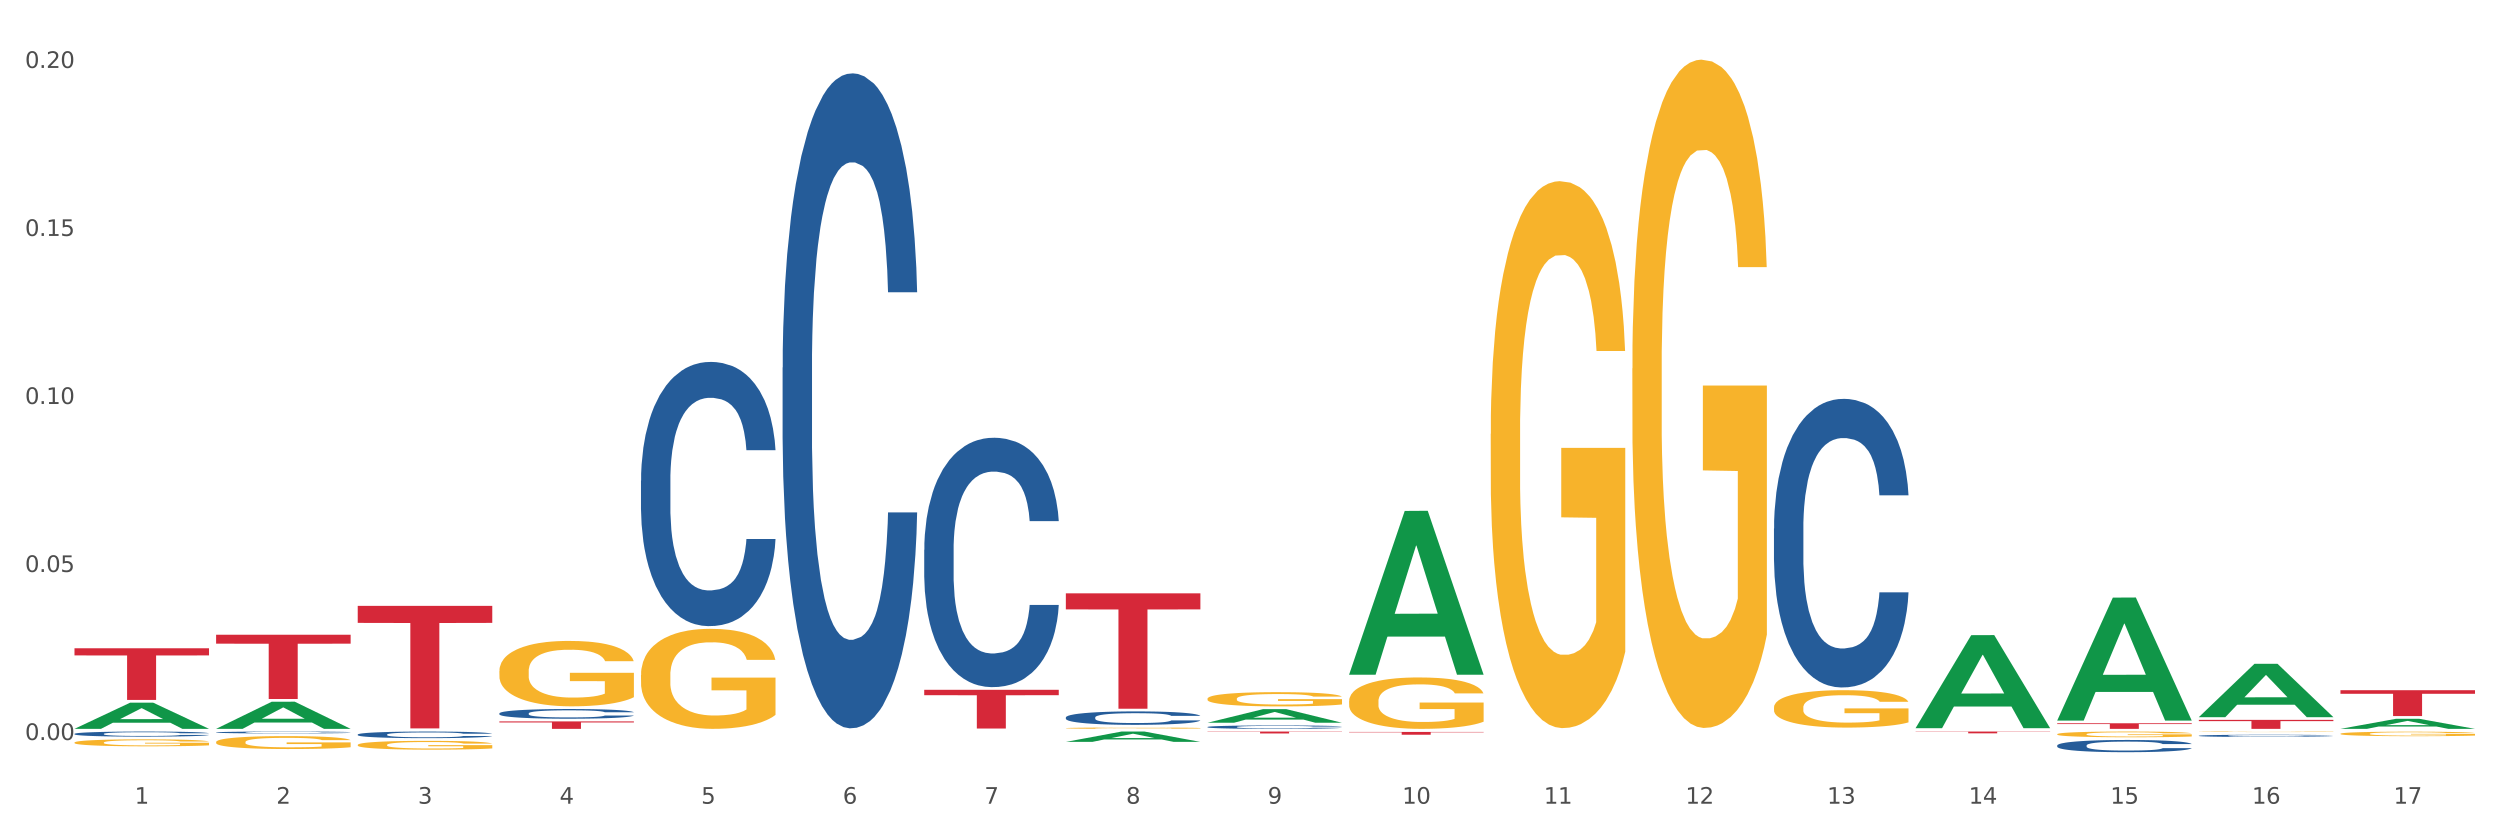 <?xml version="1.0" encoding="utf-8" standalone="no"?>
<!DOCTYPE svg PUBLIC "-//W3C//DTD SVG 1.1//EN"
  "http://www.w3.org/Graphics/SVG/1.1/DTD/svg11.dtd">
<svg xmlns:xlink="http://www.w3.org/1999/xlink" width="1080pt" height="360pt" viewBox="0 0 1080 360" xmlns="http://www.w3.org/2000/svg" version="1.1">
 <rect x="0" y="0" width="1080" height="360" fill="#333333" stroke="none"/>
 <defs>
  <style type="text/css">*{stroke-linejoin: round; stroke-linecap: butt}</style>
 </defs>
 <g id="figure_1">
  <g id="patch_1">
   <path d="M 0 360 
L 1080 360 
L 1080 0 
L 0 0 
z
" style="fill: #ffffff; stroke: #ffffff; stroke-linejoin: miter"/>
  </g>
  <g id="axes_1">
   <g id="matplotlib.axis_1">
    <g id="xtick_1">
     <g id="text_1">
      <!-- 1 -->
      <g style="fill: #4d4d4d" transform="translate(58.182 347.204) scale(0.096 -0.096)">
       <defs>
        <path id="DejaVuSans-31" d="M 794 531 
L 1825 531 
L 1825 4091 
L 703 3866 
L 703 4441 
L 1819 4666 
L 2450 4666 
L 2450 531 
L 3481 531 
L 3481 0 
L 794 0 
L 794 531 
z
" transform="scale(0.016)"/>
       </defs>
       <use xlink:href="#DejaVuSans-31"/>
      </g>
     </g>
    </g>
    <g id="xtick_2">
     <g id="text_2">
      <!-- 2 -->
      <g style="fill: #4d4d4d" transform="translate(119.364 347.204) scale(0.096 -0.096)">
       <defs>
        <path id="DejaVuSans-32" d="M 1228 531 
L 3431 531 
L 3431 0 
L 469 0 
L 469 531 
Q 828 903 1448 1529 
Q 2069 2156 2228 2338 
Q 2531 2678 2651 2914 
Q 2772 3150 2772 3378 
Q 2772 3750 2511 3984 
Q 2250 4219 1831 4219 
Q 1534 4219 1204 4116 
Q 875 4013 500 3803 
L 500 4441 
Q 881 4594 1212 4672 
Q 1544 4750 1819 4750 
Q 2544 4750 2975 4387 
Q 3406 4025 3406 3419 
Q 3406 3131 3298 2873 
Q 3191 2616 2906 2266 
Q 2828 2175 2409 1742 
Q 1991 1309 1228 531 
z
" transform="scale(0.016)"/>
       </defs>
       <use xlink:href="#DejaVuSans-32"/>
      </g>
     </g>
    </g>
    <g id="xtick_3">
     <g id="text_3">
      <!-- 3 -->
      <g style="fill: #4d4d4d" transform="translate(180.545 347.204) scale(0.096 -0.096)">
       <defs>
        <path id="DejaVuSans-33" d="M 2597 2516 
Q 3050 2419 3304 2112 
Q 3559 1806 3559 1356 
Q 3559 666 3084 287 
Q 2609 -91 1734 -91 
Q 1441 -91 1130 -33 
Q 819 25 488 141 
L 488 750 
Q 750 597 1062 519 
Q 1375 441 1716 441 
Q 2309 441 2620 675 
Q 2931 909 2931 1356 
Q 2931 1769 2642 2001 
Q 2353 2234 1838 2234 
L 1294 2234 
L 1294 2753 
L 1863 2753 
Q 2328 2753 2575 2939 
Q 2822 3125 2822 3475 
Q 2822 3834 2567 4026 
Q 2313 4219 1838 4219 
Q 1578 4219 1281 4162 
Q 984 4106 628 3988 
L 628 4550 
Q 988 4650 1302 4700 
Q 1616 4750 1894 4750 
Q 2613 4750 3031 4423 
Q 3450 4097 3450 3541 
Q 3450 3153 3228 2886 
Q 3006 2619 2597 2516 
z
" transform="scale(0.016)"/>
       </defs>
       <use xlink:href="#DejaVuSans-33"/>
      </g>
     </g>
    </g>
    <g id="xtick_4">
     <g id="text_4">
      <!-- 4 -->
      <g style="fill: #4d4d4d" transform="translate(241.726 347.204) scale(0.096 -0.096)">
       <defs>
        <path id="DejaVuSans-34" d="M 2419 4116 
L 825 1625 
L 2419 1625 
L 2419 4116 
z
M 2253 4666 
L 3047 4666 
L 3047 1625 
L 3713 1625 
L 3713 1100 
L 3047 1100 
L 3047 0 
L 2419 0 
L 2419 1100 
L 313 1100 
L 313 1709 
L 2253 4666 
z
" transform="scale(0.016)"/>
       </defs>
       <use xlink:href="#DejaVuSans-34"/>
      </g>
     </g>
    </g>
    <g id="xtick_5">
     <g id="text_5">
      <!-- 5 -->
      <g style="fill: #4d4d4d" transform="translate(302.908 347.204) scale(0.096 -0.096)">
       <defs>
        <path id="DejaVuSans-35" d="M 691 4666 
L 3169 4666 
L 3169 4134 
L 1269 4134 
L 1269 2991 
Q 1406 3038 1543 3061 
Q 1681 3084 1819 3084 
Q 2600 3084 3056 2656 
Q 3513 2228 3513 1497 
Q 3513 744 3044 326 
Q 2575 -91 1722 -91 
Q 1428 -91 1123 -41 
Q 819 9 494 109 
L 494 744 
Q 775 591 1075 516 
Q 1375 441 1709 441 
Q 2250 441 2565 725 
Q 2881 1009 2881 1497 
Q 2881 1984 2565 2268 
Q 2250 2553 1709 2553 
Q 1456 2553 1204 2497 
Q 953 2441 691 2322 
L 691 4666 
z
" transform="scale(0.016)"/>
       </defs>
       <use xlink:href="#DejaVuSans-35"/>
      </g>
     </g>
    </g>
    <g id="xtick_6">
     <g id="text_6">
      <!-- 6 -->
      <g style="fill: #4d4d4d" transform="translate(364.089 347.204) scale(0.096 -0.096)">
       <defs>
        <path id="DejaVuSans-36" d="M 2113 2584 
Q 1688 2584 1439 2293 
Q 1191 2003 1191 1497 
Q 1191 994 1439 701 
Q 1688 409 2113 409 
Q 2538 409 2786 701 
Q 3034 994 3034 1497 
Q 3034 2003 2786 2293 
Q 2538 2584 2113 2584 
z
M 3366 4563 
L 3366 3988 
Q 3128 4100 2886 4159 
Q 2644 4219 2406 4219 
Q 1781 4219 1451 3797 
Q 1122 3375 1075 2522 
Q 1259 2794 1537 2939 
Q 1816 3084 2150 3084 
Q 2853 3084 3261 2657 
Q 3669 2231 3669 1497 
Q 3669 778 3244 343 
Q 2819 -91 2113 -91 
Q 1303 -91 875 529 
Q 447 1150 447 2328 
Q 447 3434 972 4092 
Q 1497 4750 2381 4750 
Q 2619 4750 2861 4703 
Q 3103 4656 3366 4563 
z
" transform="scale(0.016)"/>
       </defs>
       <use xlink:href="#DejaVuSans-36"/>
      </g>
     </g>
    </g>
    <g id="xtick_7">
     <g id="text_7">
      <!-- 7 -->
      <g style="fill: #4d4d4d" transform="translate(425.271 347.204) scale(0.096 -0.096)">
       <defs>
        <path id="DejaVuSans-37" d="M 525 4666 
L 3525 4666 
L 3525 4397 
L 1831 0 
L 1172 0 
L 2766 4134 
L 525 4134 
L 525 4666 
z
" transform="scale(0.016)"/>
       </defs>
       <use xlink:href="#DejaVuSans-37"/>
      </g>
     </g>
    </g>
    <g id="xtick_8">
     <g id="text_8">
      <!-- 8 -->
      <g style="fill: #4d4d4d" transform="translate(486.452 347.204) scale(0.096 -0.096)">
       <defs>
        <path id="DejaVuSans-38" d="M 2034 2216 
Q 1584 2216 1326 1975 
Q 1069 1734 1069 1313 
Q 1069 891 1326 650 
Q 1584 409 2034 409 
Q 2484 409 2743 651 
Q 3003 894 3003 1313 
Q 3003 1734 2745 1975 
Q 2488 2216 2034 2216 
z
M 1403 2484 
Q 997 2584 770 2862 
Q 544 3141 544 3541 
Q 544 4100 942 4425 
Q 1341 4750 2034 4750 
Q 2731 4750 3128 4425 
Q 3525 4100 3525 3541 
Q 3525 3141 3298 2862 
Q 3072 2584 2669 2484 
Q 3125 2378 3379 2068 
Q 3634 1759 3634 1313 
Q 3634 634 3220 271 
Q 2806 -91 2034 -91 
Q 1263 -91 848 271 
Q 434 634 434 1313 
Q 434 1759 690 2068 
Q 947 2378 1403 2484 
z
M 1172 3481 
Q 1172 3119 1398 2916 
Q 1625 2713 2034 2713 
Q 2441 2713 2670 2916 
Q 2900 3119 2900 3481 
Q 2900 3844 2670 4047 
Q 2441 4250 2034 4250 
Q 1625 4250 1398 4047 
Q 1172 3844 1172 3481 
z
" transform="scale(0.016)"/>
       </defs>
       <use xlink:href="#DejaVuSans-38"/>
      </g>
     </g>
    </g>
    <g id="xtick_9">
     <g id="text_9">
      <!-- 9 -->
      <g style="fill: #4d4d4d" transform="translate(547.634 347.204) scale(0.096 -0.096)">
       <defs>
        <path id="DejaVuSans-39" d="M 703 97 
L 703 672 
Q 941 559 1184 500 
Q 1428 441 1663 441 
Q 2288 441 2617 861 
Q 2947 1281 2994 2138 
Q 2813 1869 2534 1725 
Q 2256 1581 1919 1581 
Q 1219 1581 811 2004 
Q 403 2428 403 3163 
Q 403 3881 828 4315 
Q 1253 4750 1959 4750 
Q 2769 4750 3195 4129 
Q 3622 3509 3622 2328 
Q 3622 1225 3098 567 
Q 2575 -91 1691 -91 
Q 1453 -91 1209 -44 
Q 966 3 703 97 
z
M 1959 2075 
Q 2384 2075 2632 2365 
Q 2881 2656 2881 3163 
Q 2881 3666 2632 3958 
Q 2384 4250 1959 4250 
Q 1534 4250 1286 3958 
Q 1038 3666 1038 3163 
Q 1038 2656 1286 2365 
Q 1534 2075 1959 2075 
z
" transform="scale(0.016)"/>
       </defs>
       <use xlink:href="#DejaVuSans-39"/>
      </g>
     </g>
    </g>
    <g id="xtick_10">
     <g id="text_10">
      <!-- 10 -->
      <g style="fill: #4d4d4d" transform="translate(605.761 347.204) scale(0.096 -0.096)">
       <defs>
        <path id="DejaVuSans-30" d="M 2034 4250 
Q 1547 4250 1301 3770 
Q 1056 3291 1056 2328 
Q 1056 1369 1301 889 
Q 1547 409 2034 409 
Q 2525 409 2770 889 
Q 3016 1369 3016 2328 
Q 3016 3291 2770 3770 
Q 2525 4250 2034 4250 
z
M 2034 4750 
Q 2819 4750 3233 4129 
Q 3647 3509 3647 2328 
Q 3647 1150 3233 529 
Q 2819 -91 2034 -91 
Q 1250 -91 836 529 
Q 422 1150 422 2328 
Q 422 3509 836 4129 
Q 1250 4750 2034 4750 
z
" transform="scale(0.016)"/>
       </defs>
       <use xlink:href="#DejaVuSans-31"/>
       <use xlink:href="#DejaVuSans-30" transform="translate(63.623 0)"/>
      </g>
     </g>
    </g>
    <g id="xtick_11">
     <g id="text_11">
      <!-- 11 -->
      <g style="fill: #4d4d4d" transform="translate(666.942 347.204) scale(0.096 -0.096)">
       <use xlink:href="#DejaVuSans-31"/>
       <use xlink:href="#DejaVuSans-31" transform="translate(63.623 0)"/>
      </g>
     </g>
    </g>
    <g id="xtick_12">
     <g id="text_12">
      <!-- 12 -->
      <g style="fill: #4d4d4d" transform="translate(728.124 347.204) scale(0.096 -0.096)">
       <use xlink:href="#DejaVuSans-31"/>
       <use xlink:href="#DejaVuSans-32" transform="translate(63.623 0)"/>
      </g>
     </g>
    </g>
    <g id="xtick_13">
     <g id="text_13">
      <!-- 13 -->
      <g style="fill: #4d4d4d" transform="translate(789.305 347.204) scale(0.096 -0.096)">
       <use xlink:href="#DejaVuSans-31"/>
       <use xlink:href="#DejaVuSans-33" transform="translate(63.623 0)"/>
      </g>
     </g>
    </g>
    <g id="xtick_14">
     <g id="text_14">
      <!-- 14 -->
      <g style="fill: #4d4d4d" transform="translate(850.487 347.204) scale(0.096 -0.096)">
       <use xlink:href="#DejaVuSans-31"/>
       <use xlink:href="#DejaVuSans-34" transform="translate(63.623 0)"/>
      </g>
     </g>
    </g>
    <g id="xtick_15">
     <g id="text_15">
      <!-- 15 -->
      <g style="fill: #4d4d4d" transform="translate(911.668 347.204) scale(0.096 -0.096)">
       <use xlink:href="#DejaVuSans-31"/>
       <use xlink:href="#DejaVuSans-35" transform="translate(63.623 0)"/>
      </g>
     </g>
    </g>
    <g id="xtick_16">
     <g id="text_16">
      <!-- 16 -->
      <g style="fill: #4d4d4d" transform="translate(972.849 347.204) scale(0.096 -0.096)">
       <use xlink:href="#DejaVuSans-31"/>
       <use xlink:href="#DejaVuSans-36" transform="translate(63.623 0)"/>
      </g>
     </g>
    </g>
    <g id="xtick_17">
     <g id="text_17">
      <!-- 17 -->
      <g style="fill: #4d4d4d" transform="translate(1034.031 347.204) scale(0.096 -0.096)">
       <use xlink:href="#DejaVuSans-31"/>
       <use xlink:href="#DejaVuSans-37" transform="translate(63.623 0)"/>
      </g>
     </g>
    </g>
    <g id="xtick_18"/>
    <g id="xtick_19"/>
    <g id="xtick_20"/>
    <g id="xtick_21"/>
    <g id="xtick_22"/>
    <g id="xtick_23"/>
    <g id="xtick_24"/>
    <g id="xtick_25"/>
    <g id="xtick_26"/>
    <g id="xtick_27"/>
    <g id="xtick_28"/>
    <g id="xtick_29"/>
    <g id="xtick_30"/>
    <g id="xtick_31"/>
    <g id="xtick_32"/>
    <g id="xtick_33"/>
   </g>
   <g id="matplotlib.axis_2">
    <g id="ytick_1">
     <g id="text_18">
      <!-- 0.00 -->
      <g style="fill: #4d4d4d" transform="translate(10.8 319.677) scale(0.096 -0.096)">
       <defs>
        <path id="DejaVuSans-2e" d="M 684 794 
L 1344 794 
L 1344 0 
L 684 0 
L 684 794 
z
" transform="scale(0.016)"/>
       </defs>
       <use xlink:href="#DejaVuSans-30"/>
       <use xlink:href="#DejaVuSans-2e" transform="translate(63.623 0)"/>
       <use xlink:href="#DejaVuSans-30" transform="translate(95.41 0)"/>
       <use xlink:href="#DejaVuSans-30" transform="translate(159.033 0)"/>
      </g>
     </g>
    </g>
    <g id="ytick_2">
     <g id="text_19">
      <!-- 0.05 -->
      <g style="fill: #4d4d4d" transform="translate(10.8 247.095) scale(0.096 -0.096)">
       <use xlink:href="#DejaVuSans-30"/>
       <use xlink:href="#DejaVuSans-2e" transform="translate(63.623 0)"/>
       <use xlink:href="#DejaVuSans-30" transform="translate(95.41 0)"/>
       <use xlink:href="#DejaVuSans-35" transform="translate(159.033 0)"/>
      </g>
     </g>
    </g>
    <g id="ytick_3">
     <g id="text_20">
      <!-- 0.10 -->
      <g style="fill: #4d4d4d" transform="translate(10.8 174.514) scale(0.096 -0.096)">
       <use xlink:href="#DejaVuSans-30"/>
       <use xlink:href="#DejaVuSans-2e" transform="translate(63.623 0)"/>
       <use xlink:href="#DejaVuSans-31" transform="translate(95.41 0)"/>
       <use xlink:href="#DejaVuSans-30" transform="translate(159.033 0)"/>
      </g>
     </g>
    </g>
    <g id="ytick_4">
     <g id="text_21">
      <!-- 0.15 -->
      <g style="fill: #4d4d4d" transform="translate(10.8 101.932) scale(0.096 -0.096)">
       <use xlink:href="#DejaVuSans-30"/>
       <use xlink:href="#DejaVuSans-2e" transform="translate(63.623 0)"/>
       <use xlink:href="#DejaVuSans-31" transform="translate(95.41 0)"/>
       <use xlink:href="#DejaVuSans-35" transform="translate(159.033 0)"/>
      </g>
     </g>
    </g>
    <g id="ytick_5">
     <g id="text_22">
      <!-- 0.20 -->
      <g style="fill: #4d4d4d" transform="translate(10.8 29.35) scale(0.096 -0.096)">
       <use xlink:href="#DejaVuSans-30"/>
       <use xlink:href="#DejaVuSans-2e" transform="translate(63.623 0)"/>
       <use xlink:href="#DejaVuSans-32" transform="translate(95.41 0)"/>
       <use xlink:href="#DejaVuSans-30" transform="translate(159.033 0)"/>
      </g>
     </g>
    </g>
    <g id="ytick_6"/>
    <g id="ytick_7"/>
    <g id="ytick_8"/>
    <g id="ytick_9"/>
   </g>
   <g id="PolyCollection_1">
    <path d="M 32.175 314.847 
L 32.235 314.836 
L 56.203 303.557 
L 66.15 303.546 
L 90.297 314.868 
L 78.793 314.868 
L 73.58 312.232 
L 48.833 312.232 
L 48.653 312.274 
L 43.62 314.868 
L 32.175 314.868 
L 32.175 314.847 
L 51.949 310.658 
L 70.464 310.648 
L 61.296 305.96 
L 61.176 305.938 
L 61.056 305.97 
L 51.889 310.648 
L 51.949 310.658 
L 32.175 314.847 
z
" clip-path="url(#pc39f421f94)" style="fill: #109648"/>
    <path d="M 582.808 291.363 
L 582.868 291.297 
L 606.836 220.721 
L 616.782 220.655 
L 640.93 291.496 
L 629.425 291.496 
L 624.212 275 
L 599.465 275 
L 599.286 275.266 
L 594.252 291.496 
L 582.808 291.496 
L 582.808 291.363 
L 602.581 265.155 
L 621.097 265.089 
L 611.929 235.754 
L 611.809 235.621 
L 611.689 235.821 
L 602.521 265.089 
L 602.581 265.155 
L 582.808 291.363 
z
" clip-path="url(#pc39f421f94)" style="fill: #109648"/>
    <path d="M 521.626 312.22 
L 521.686 312.214 
L 545.654 306.341 
L 555.601 306.336 
L 579.749 312.231 
L 568.244 312.231 
L 563.031 310.858 
L 538.284 310.858 
L 538.104 310.88 
L 533.071 312.231 
L 521.626 312.231 
L 521.626 312.22 
L 541.4 310.039 
L 559.915 310.033 
L 550.747 307.592 
L 550.628 307.581 
L 550.508 307.598 
L 541.34 310.033 
L 541.4 310.039 
L 521.626 312.22 
z
" clip-path="url(#pc39f421f94)" style="fill: #109648"/>
    <path d="M 93.356 314.846 
L 93.416 314.835 
L 117.384 303.144 
L 127.331 303.133 
L 151.479 314.868 
L 139.974 314.868 
L 134.761 312.136 
L 110.014 312.136 
L 109.834 312.18 
L 104.801 314.868 
L 93.356 314.868 
L 93.356 314.846 
L 113.13 310.505 
L 131.645 310.494 
L 122.478 305.635 
L 122.358 305.612 
L 122.238 305.646 
L 113.07 310.494 
L 113.13 310.505 
L 93.356 314.846 
z
" clip-path="url(#pc39f421f94)" style="fill: #109648"/>
    <path d="M 827.533 314.497 
L 827.593 314.459 
L 851.561 274.395 
L 861.508 274.357 
L 885.656 314.572 
L 874.151 314.572 
L 868.938 305.208 
L 844.191 305.208 
L 844.011 305.359 
L 838.978 314.572 
L 827.533 314.572 
L 827.533 314.497 
L 847.307 299.619 
L 865.822 299.581 
L 856.654 282.929 
L 856.535 282.853 
L 856.415 282.967 
L 847.247 299.581 
L 847.307 299.619 
L 827.533 314.497 
z
" clip-path="url(#pc39f421f94)" style="fill: #109648"/>
    <path d="M 460.445 320.488 
L 460.505 320.484 
L 484.473 316.034 
L 494.42 316.029 
L 518.567 320.497 
L 507.063 320.497 
L 501.85 319.456 
L 477.103 319.456 
L 476.923 319.473 
L 471.89 320.497 
L 460.445 320.497 
L 460.445 320.488 
L 480.218 318.836 
L 498.734 318.831 
L 489.566 316.982 
L 489.446 316.973 
L 489.326 316.986 
L 480.159 318.831 
L 480.218 318.836 
L 460.445 320.488 
z
" clip-path="url(#pc39f421f94)" style="fill: #109648"/>
    <path d="M 949.896 309.773 
L 949.956 309.751 
L 973.924 286.77 
L 983.871 286.748 
L 1008.019 309.816 
L 996.514 309.816 
L 991.301 304.444 
L 966.554 304.444 
L 966.374 304.531 
L 961.341 309.816 
L 949.896 309.816 
L 949.896 309.773 
L 969.67 301.239 
L 988.185 301.217 
L 979.017 291.665 
L 978.897 291.622 
L 978.778 291.687 
L 969.61 301.217 
L 969.67 301.239 
L 949.896 309.773 
z
" clip-path="url(#pc39f421f94)" style="fill: #109648"/>
    <path d="M 888.715 311.201 
L 888.775 311.151 
L 912.743 258.167 
L 922.689 258.117 
L 946.837 311.301 
L 935.333 311.301 
L 930.12 298.917 
L 905.373 298.917 
L 905.193 299.116 
L 900.16 311.301 
L 888.715 311.301 
L 888.715 311.201 
L 908.488 291.526 
L 927.004 291.476 
L 917.836 269.453 
L 917.716 269.353 
L 917.596 269.503 
L 908.428 291.476 
L 908.488 291.526 
L 888.715 311.201 
z
" clip-path="url(#pc39f421f94)" style="fill: #109648"/>
    <path d="M 1011.078 314.86 
L 1011.138 314.856 
L 1035.106 310.516 
L 1045.052 310.512 
L 1069.2 314.868 
L 1057.695 314.868 
L 1052.482 313.854 
L 1027.735 313.854 
L 1027.556 313.87 
L 1022.522 314.868 
L 1011.078 314.868 
L 1011.078 314.86 
L 1030.851 313.249 
L 1049.366 313.245 
L 1040.199 311.441 
L 1040.079 311.433 
L 1039.959 311.445 
L 1030.791 313.245 
L 1030.851 313.249 
L 1011.078 314.86 
z
" clip-path="url(#pc39f421f94)" style="fill: #109648"/>
    <path d="M 888.715 317.172 
L 888.783 317.17 
L 888.783 317.089 
L 888.921 317.019 
L 889.607 316.849 
L 890.636 316.709 
L 891.391 316.635 
L 892.146 316.574 
L 893.038 316.513 
L 894.136 316.449 
L 896.126 316.357 
L 897.361 316.309 
L 898.871 316.26 
L 901.616 316.187 
L 903.606 316.147 
L 905.664 316.113 
L 909.027 316.072 
L 911.223 316.054 
L 913.556 316.041 
L 916.369 316.032 
L 918.497 316.029 
L 923.163 316.036 
L 927.143 316.056 
L 929.064 316.072 
L 931.535 316.099 
L 932.838 316.117 
L 934.966 316.154 
L 937.162 316.201 
L 938.671 316.242 
L 940.936 316.318 
L 942.651 316.395 
L 944.23 316.49 
L 945.053 316.556 
L 945.671 316.617 
L 946.22 316.687 
L 946.769 316.797 
L 934.417 316.797 
L 933.936 316.718 
L 933.182 316.644 
L 932.084 316.571 
L 931.123 316.526 
L 929.476 316.47 
L 927.966 316.434 
L 926.388 316.407 
L 924.467 316.384 
L 922.957 316.373 
L 920.83 316.364 
L 916.644 316.366 
L 913.83 316.384 
L 911.909 316.407 
L 910.674 316.427 
L 909.576 316.449 
L 908.341 316.481 
L 906.899 316.528 
L 905.87 316.571 
L 904.841 316.626 
L 904.017 316.68 
L 903.263 316.743 
L 902.645 316.811 
L 902.165 316.881 
L 901.753 316.967 
L 901.41 317.109 
L 901.41 317.418 
L 901.547 317.488 
L 901.89 317.581 
L 902.302 317.651 
L 902.988 317.734 
L 903.606 317.791 
L 904.772 317.872 
L 906.076 317.94 
L 907.105 317.983 
L 908.135 318.019 
L 909.919 318.069 
L 911.909 318.109 
L 913.624 318.134 
L 915.958 318.157 
L 917.536 318.166 
L 918.908 318.17 
L 922.271 318.17 
L 924.672 318.164 
L 927.349 318.148 
L 929.407 318.127 
L 931.123 318.103 
L 933.044 318.062 
L 934.279 318.024 
L 934.279 317.552 
L 919.183 317.549 
L 919.183 317.235 
L 946.837 317.235 
L 946.837 318.157 
L 945.671 318.204 
L 944.367 318.247 
L 942.994 318.286 
L 940.936 318.333 
L 938.465 318.378 
L 936.269 318.41 
L 933.936 318.437 
L 931.191 318.462 
L 927.623 318.484 
L 925.427 318.493 
L 922.682 318.5 
L 919.457 318.502 
L 916.644 318.498 
L 913.899 318.487 
L 911.017 318.466 
L 908.203 318.437 
L 906.076 318.408 
L 903.949 318.371 
L 901.684 318.324 
L 899.9 318.279 
L 898.528 318.238 
L 897.018 318.186 
L 895.371 318.118 
L 894.136 318.057 
L 893.038 317.994 
L 891.871 317.913 
L 891.048 317.843 
L 890.224 317.755 
L 889.744 317.689 
L 889.195 317.588 
L 888.783 317.445 
L 888.715 317.172 
z
" clip-path="url(#pc39f421f94)" style="fill: #f7b32b"/>
    <path d="M 949.896 316.128 
L 949.965 316.128 
L 949.965 316.121 
L 950.102 316.115 
L 950.788 316.1 
L 951.818 316.088 
L 952.572 316.082 
L 953.327 316.077 
L 954.219 316.071 
L 955.317 316.066 
L 957.307 316.058 
L 958.543 316.054 
L 960.052 316.049 
L 962.797 316.043 
L 964.787 316.04 
L 966.846 316.037 
L 970.208 316.033 
L 972.404 316.032 
L 974.737 316.03 
L 977.551 316.03 
L 979.678 316.029 
L 984.344 316.03 
L 988.324 316.032 
L 990.246 316.033 
L 992.716 316.035 
L 994.02 316.037 
L 996.147 316.04 
L 998.343 316.044 
L 999.853 316.048 
L 1002.117 316.054 
L 1003.833 316.061 
L 1005.411 316.069 
L 1006.234 316.075 
L 1006.852 316.08 
L 1007.401 316.086 
L 1007.95 316.096 
L 995.598 316.096 
L 995.118 316.089 
L 994.363 316.083 
L 993.265 316.076 
L 992.304 316.072 
L 990.657 316.068 
L 989.148 316.064 
L 987.569 316.062 
L 985.648 316.06 
L 984.138 316.059 
L 982.011 316.058 
L 977.825 316.059 
L 975.012 316.06 
L 973.09 316.062 
L 971.855 316.064 
L 970.757 316.066 
L 969.522 316.069 
L 968.081 316.073 
L 967.052 316.076 
L 966.022 316.081 
L 965.199 316.086 
L 964.444 316.091 
L 963.826 316.097 
L 963.346 316.103 
L 962.934 316.111 
L 962.591 316.123 
L 962.591 316.15 
L 962.728 316.156 
L 963.072 316.164 
L 963.483 316.17 
L 964.169 316.177 
L 964.787 316.182 
L 965.954 316.189 
L 967.257 316.195 
L 968.287 316.199 
L 969.316 316.202 
L 971.1 316.206 
L 973.09 316.21 
L 974.806 316.212 
L 977.139 316.214 
L 978.717 316.215 
L 980.09 316.215 
L 983.452 316.215 
L 985.854 316.214 
L 988.53 316.213 
L 990.589 316.211 
L 992.304 316.209 
L 994.226 316.206 
L 995.461 316.202 
L 995.461 316.161 
L 980.364 316.161 
L 980.364 316.134 
L 1008.019 316.134 
L 1008.019 316.214 
L 1006.852 316.218 
L 1005.548 316.222 
L 1004.176 316.225 
L 1002.117 316.229 
L 999.647 316.233 
L 997.451 316.236 
L 995.118 316.238 
L 992.373 316.24 
L 988.805 316.242 
L 986.609 316.243 
L 983.864 316.244 
L 980.639 316.244 
L 977.825 316.243 
L 975.08 316.242 
L 972.198 316.241 
L 969.385 316.238 
L 967.257 316.236 
L 965.13 316.232 
L 962.866 316.228 
L 961.082 316.224 
L 959.709 316.221 
L 958.199 316.216 
L 956.553 316.211 
L 955.317 316.205 
L 954.219 316.2 
L 953.053 316.193 
L 952.229 316.187 
L 951.406 316.179 
L 950.926 316.173 
L 950.377 316.165 
L 949.965 316.152 
L 949.896 316.128 
z
" clip-path="url(#pc39f421f94)" style="fill: #f7b32b"/>
    <path d="M 1011.078 316.986 
L 1011.146 316.985 
L 1011.146 316.921 
L 1011.284 316.865 
L 1011.97 316.732 
L 1012.999 316.621 
L 1013.754 316.563 
L 1014.509 316.514 
L 1015.401 316.466 
L 1016.499 316.417 
L 1018.489 316.343 
L 1019.724 316.306 
L 1021.234 316.267 
L 1023.978 316.21 
L 1025.969 316.178 
L 1028.027 316.151 
L 1031.39 316.119 
L 1033.585 316.105 
L 1035.919 316.094 
L 1038.732 316.087 
L 1040.859 316.085 
L 1045.526 316.091 
L 1049.506 316.107 
L 1051.427 316.119 
L 1053.897 316.14 
L 1055.201 316.155 
L 1057.328 316.183 
L 1059.524 316.221 
L 1061.034 316.253 
L 1063.299 316.313 
L 1065.014 316.374 
L 1066.592 316.449 
L 1067.416 316.5 
L 1068.033 316.548 
L 1068.582 316.604 
L 1069.131 316.691 
L 1056.78 316.691 
L 1056.299 316.628 
L 1055.544 316.57 
L 1054.446 316.513 
L 1053.486 316.477 
L 1051.839 316.433 
L 1050.329 316.404 
L 1048.751 316.383 
L 1046.829 316.365 
L 1045.32 316.356 
L 1043.192 316.349 
L 1039.007 316.351 
L 1036.193 316.365 
L 1034.272 316.383 
L 1033.037 316.399 
L 1031.939 316.417 
L 1030.703 316.441 
L 1029.262 316.479 
L 1028.233 316.513 
L 1027.204 316.555 
L 1026.38 316.598 
L 1025.625 316.648 
L 1025.008 316.701 
L 1024.527 316.757 
L 1024.116 316.824 
L 1023.773 316.937 
L 1023.773 317.181 
L 1023.91 317.236 
L 1024.253 317.309 
L 1024.665 317.364 
L 1025.351 317.43 
L 1025.969 317.474 
L 1027.135 317.539 
L 1028.439 317.592 
L 1029.468 317.626 
L 1030.498 317.654 
L 1032.282 317.693 
L 1034.272 317.726 
L 1035.987 317.745 
L 1038.32 317.763 
L 1039.899 317.77 
L 1041.271 317.774 
L 1044.634 317.774 
L 1047.035 317.768 
L 1049.712 317.756 
L 1051.77 317.74 
L 1053.486 317.72 
L 1055.407 317.688 
L 1056.642 317.658 
L 1056.642 317.286 
L 1041.546 317.284 
L 1041.546 317.036 
L 1069.2 317.036 
L 1069.2 317.763 
L 1068.033 317.8 
L 1066.73 317.834 
L 1065.357 317.864 
L 1063.299 317.902 
L 1060.828 317.937 
L 1058.632 317.962 
L 1056.299 317.984 
L 1053.554 318.003 
L 1049.986 318.021 
L 1047.79 318.028 
L 1045.045 318.034 
L 1041.82 318.035 
L 1039.007 318.032 
L 1036.262 318.023 
L 1033.38 318.007 
L 1030.566 317.984 
L 1028.439 317.961 
L 1026.312 317.932 
L 1024.047 317.895 
L 1022.263 317.859 
L 1020.891 317.827 
L 1019.381 317.786 
L 1017.734 317.733 
L 1016.499 317.685 
L 1015.401 317.635 
L 1014.234 317.571 
L 1013.411 317.515 
L 1012.587 317.446 
L 1012.107 317.394 
L 1011.558 317.314 
L 1011.146 317.202 
L 1011.078 316.986 
z
" clip-path="url(#pc39f421f94)" style="fill: #f7b32b"/>
    <path d="M 766.352 305.626 
L 766.421 305.611 
L 766.421 305.08 
L 766.558 304.622 
L 767.244 303.514 
L 768.273 302.599 
L 769.028 302.112 
L 769.783 301.713 
L 770.675 301.314 
L 771.773 300.901 
L 773.763 300.296 
L 774.998 299.986 
L 776.508 299.661 
L 779.253 299.188 
L 781.243 298.923 
L 783.301 298.701 
L 786.664 298.435 
L 788.86 298.317 
L 791.193 298.229 
L 794.006 298.17 
L 796.134 298.155 
L 800.8 298.199 
L 804.78 298.332 
L 806.701 298.435 
L 809.172 298.612 
L 810.476 298.731 
L 812.603 298.967 
L 814.799 299.277 
L 816.308 299.543 
L 818.573 300.045 
L 820.288 300.547 
L 821.867 301.167 
L 822.69 301.595 
L 823.308 301.994 
L 823.857 302.451 
L 824.406 303.175 
L 812.054 303.175 
L 811.574 302.658 
L 810.819 302.171 
L 809.721 301.698 
L 808.76 301.403 
L 807.113 301.034 
L 805.603 300.798 
L 804.025 300.621 
L 802.104 300.473 
L 800.594 300.399 
L 798.467 300.34 
L 794.281 300.355 
L 791.467 300.473 
L 789.546 300.621 
L 788.311 300.753 
L 787.213 300.901 
L 785.978 301.108 
L 784.537 301.418 
L 783.507 301.698 
L 782.478 302.053 
L 781.655 302.407 
L 780.9 302.82 
L 780.282 303.263 
L 779.802 303.721 
L 779.39 304.282 
L 779.047 305.212 
L 779.047 307.235 
L 779.184 307.693 
L 779.527 308.298 
L 779.939 308.756 
L 780.625 309.302 
L 781.243 309.671 
L 782.409 310.203 
L 783.713 310.646 
L 784.743 310.926 
L 785.772 311.163 
L 787.556 311.488 
L 789.546 311.753 
L 791.262 311.916 
L 793.595 312.063 
L 795.173 312.122 
L 796.545 312.152 
L 799.908 312.152 
L 802.31 312.108 
L 804.986 312.004 
L 807.044 311.871 
L 808.76 311.709 
L 810.681 311.443 
L 811.917 311.192 
L 811.917 308.106 
L 796.82 308.092 
L 796.82 306.039 
L 824.474 306.039 
L 824.474 312.063 
L 823.308 312.373 
L 822.004 312.654 
L 820.632 312.905 
L 818.573 313.215 
L 816.103 313.51 
L 813.907 313.717 
L 811.574 313.894 
L 808.829 314.057 
L 805.26 314.204 
L 803.064 314.263 
L 800.32 314.308 
L 797.094 314.322 
L 794.281 314.293 
L 791.536 314.219 
L 788.654 314.086 
L 785.84 313.894 
L 783.713 313.702 
L 781.586 313.466 
L 779.321 313.156 
L 777.537 312.861 
L 776.165 312.595 
L 774.655 312.255 
L 773.008 311.812 
L 771.773 311.414 
L 770.675 311 
L 769.509 310.469 
L 768.685 310.011 
L 767.862 309.435 
L 767.381 309.007 
L 766.832 308.343 
L 766.421 307.412 
L 766.352 305.626 
z
" clip-path="url(#pc39f421f94)" style="fill: #f7b32b"/>
    <path d="M 643.989 187.447 
L 644.058 187.231 
L 644.058 179.462 
L 644.195 172.773 
L 644.881 156.588 
L 645.911 143.209 
L 646.665 136.087 
L 647.42 130.261 
L 648.312 124.434 
L 649.41 118.392 
L 651.4 109.544 
L 652.635 105.013 
L 654.145 100.265 
L 656.89 93.36 
L 658.88 89.475 
L 660.939 86.238 
L 664.301 82.354 
L 666.497 80.628 
L 668.83 79.333 
L 671.644 78.47 
L 673.771 78.254 
L 678.437 78.901 
L 682.417 80.844 
L 684.339 82.354 
L 686.809 84.944 
L 688.113 86.67 
L 690.24 90.123 
L 692.436 94.654 
L 693.946 98.539 
L 696.21 105.876 
L 697.926 113.213 
L 699.504 122.276 
L 700.327 128.534 
L 700.945 134.361 
L 701.494 141.051 
L 702.043 151.625 
L 689.691 151.625 
L 689.211 144.072 
L 688.456 136.951 
L 687.358 130.045 
L 686.397 125.729 
L 684.75 120.334 
L 683.241 116.881 
L 681.662 114.292 
L 679.741 112.134 
L 678.231 111.055 
L 676.104 110.192 
L 671.918 110.408 
L 669.105 112.134 
L 667.183 114.292 
L 665.948 116.234 
L 664.85 118.392 
L 663.615 121.413 
L 662.174 125.945 
L 661.145 130.045 
L 660.115 135.224 
L 659.292 140.403 
L 658.537 146.446 
L 657.919 152.919 
L 657.439 159.609 
L 657.027 167.809 
L 656.684 181.405 
L 656.684 210.969 
L 656.821 217.658 
L 657.164 226.506 
L 657.576 233.196 
L 658.262 241.18 
L 658.88 246.575 
L 660.047 254.344 
L 661.35 260.818 
L 662.38 264.918 
L 663.409 268.37 
L 665.193 273.118 
L 667.183 277.002 
L 668.899 279.376 
L 671.232 281.534 
L 672.81 282.397 
L 674.183 282.829 
L 677.545 282.829 
L 679.947 282.181 
L 682.623 280.671 
L 684.682 278.729 
L 686.397 276.355 
L 688.319 272.471 
L 689.554 268.802 
L 689.554 223.701 
L 674.457 223.485 
L 674.457 193.489 
L 702.112 193.489 
L 702.112 281.534 
L 700.945 286.066 
L 699.641 290.166 
L 698.269 293.834 
L 696.21 298.366 
L 693.74 302.682 
L 691.544 305.703 
L 689.211 308.293 
L 686.466 310.666 
L 682.898 312.824 
L 680.702 313.688 
L 677.957 314.335 
L 674.732 314.551 
L 671.918 314.119 
L 669.173 313.04 
L 666.291 311.098 
L 663.478 308.293 
L 661.35 305.487 
L 659.223 302.035 
L 656.959 297.503 
L 655.174 293.187 
L 653.802 289.303 
L 652.292 284.339 
L 650.645 277.865 
L 649.41 272.039 
L 648.312 265.997 
L 647.146 258.228 
L 646.322 251.538 
L 645.499 243.122 
L 645.018 236.864 
L 644.47 227.153 
L 644.058 213.558 
L 643.989 187.447 
z
" clip-path="url(#pc39f421f94)" style="fill: #f7b32b"/>
    <path d="M 582.808 302.921 
L 582.876 302.901 
L 582.876 302.171 
L 583.014 301.542 
L 583.7 300.02 
L 584.729 298.763 
L 585.484 298.093 
L 586.239 297.546 
L 587.131 296.998 
L 588.229 296.43 
L 590.219 295.598 
L 591.454 295.173 
L 592.964 294.726 
L 595.709 294.077 
L 597.699 293.712 
L 599.757 293.408 
L 603.12 293.043 
L 605.316 292.88 
L 607.649 292.759 
L 610.462 292.678 
L 612.589 292.657 
L 617.256 292.718 
L 621.236 292.901 
L 623.157 293.043 
L 625.628 293.286 
L 626.931 293.448 
L 629.059 293.773 
L 631.254 294.199 
L 632.764 294.564 
L 635.029 295.254 
L 636.744 295.943 
L 638.322 296.795 
L 639.146 297.383 
L 639.764 297.931 
L 640.312 298.56 
L 640.861 299.554 
L 628.51 299.554 
L 628.029 298.844 
L 627.274 298.175 
L 626.176 297.525 
L 625.216 297.12 
L 623.569 296.613 
L 622.059 296.288 
L 620.481 296.045 
L 618.56 295.842 
L 617.05 295.74 
L 614.923 295.659 
L 610.737 295.68 
L 607.923 295.842 
L 606.002 296.045 
L 604.767 296.227 
L 603.669 296.43 
L 602.433 296.714 
L 600.992 297.14 
L 599.963 297.525 
L 598.934 298.012 
L 598.11 298.499 
L 597.355 299.067 
L 596.738 299.676 
L 596.258 300.304 
L 595.846 301.075 
L 595.503 302.353 
L 595.503 305.132 
L 595.64 305.761 
L 595.983 306.592 
L 596.395 307.221 
L 597.081 307.972 
L 597.699 308.479 
L 598.865 309.209 
L 600.169 309.818 
L 601.198 310.203 
L 602.228 310.528 
L 604.012 310.974 
L 606.002 311.339 
L 607.717 311.562 
L 610.05 311.765 
L 611.629 311.846 
L 613.001 311.887 
L 616.364 311.887 
L 618.765 311.826 
L 621.442 311.684 
L 623.5 311.501 
L 625.216 311.278 
L 627.137 310.913 
L 628.372 310.568 
L 628.372 306.329 
L 613.276 306.308 
L 613.276 303.489 
L 640.93 303.489 
L 640.93 311.765 
L 639.764 312.191 
L 638.46 312.576 
L 637.087 312.921 
L 635.029 313.347 
L 632.558 313.753 
L 630.362 314.037 
L 628.029 314.28 
L 625.284 314.503 
L 621.716 314.706 
L 619.52 314.787 
L 616.775 314.848 
L 613.55 314.868 
L 610.737 314.828 
L 607.992 314.726 
L 605.11 314.544 
L 602.296 314.28 
L 600.169 314.016 
L 598.042 313.692 
L 595.777 313.266 
L 593.993 312.86 
L 592.621 312.495 
L 591.111 312.029 
L 589.464 311.42 
L 588.229 310.872 
L 587.131 310.304 
L 585.964 309.574 
L 585.141 308.945 
L 584.317 308.154 
L 583.837 307.566 
L 583.288 306.653 
L 582.876 305.375 
L 582.808 302.921 
z
" clip-path="url(#pc39f421f94)" style="fill: #f7b32b"/>
    <path d="M 705.171 159.18 
L 705.239 158.916 
L 705.239 149.424 
L 705.376 141.25 
L 706.063 121.474 
L 707.092 105.126 
L 707.847 96.425 
L 708.602 89.306 
L 709.494 82.186 
L 710.592 74.803 
L 712.582 63.993 
L 713.817 58.455 
L 715.327 52.655 
L 718.071 44.217 
L 720.061 39.471 
L 722.12 35.516 
L 725.483 30.769 
L 727.678 28.66 
L 730.012 27.078 
L 732.825 26.023 
L 734.952 25.759 
L 739.619 26.551 
L 743.599 28.924 
L 745.52 30.769 
L 747.99 33.933 
L 749.294 36.043 
L 751.421 40.262 
L 753.617 45.799 
L 755.127 50.545 
L 757.391 59.51 
L 759.107 68.475 
L 760.685 79.55 
L 761.509 87.196 
L 762.126 94.316 
L 762.675 102.49 
L 763.224 115.41 
L 750.872 115.41 
L 750.392 106.181 
L 749.637 97.48 
L 748.539 89.042 
L 747.579 83.768 
L 745.932 77.177 
L 744.422 72.958 
L 742.844 69.794 
L 740.922 67.157 
L 739.413 65.838 
L 737.285 64.784 
L 733.099 65.047 
L 730.286 67.157 
L 728.365 69.794 
L 727.129 72.167 
L 726.031 74.803 
L 724.796 78.495 
L 723.355 84.032 
L 722.326 89.042 
L 721.297 95.37 
L 720.473 101.699 
L 719.718 109.081 
L 719.101 116.992 
L 718.62 125.166 
L 718.209 135.186 
L 717.866 151.797 
L 717.866 187.921 
L 718.003 196.095 
L 718.346 206.906 
L 718.758 215.08 
L 719.444 224.836 
L 720.061 231.428 
L 721.228 240.92 
L 722.532 248.83 
L 723.561 253.84 
L 724.59 258.059 
L 726.375 263.86 
L 728.365 268.606 
L 730.08 271.507 
L 732.413 274.143 
L 733.992 275.198 
L 735.364 275.725 
L 738.726 275.725 
L 741.128 274.934 
L 743.804 273.089 
L 745.863 270.716 
L 747.579 267.815 
L 749.5 263.069 
L 750.735 258.586 
L 750.735 203.478 
L 735.638 203.214 
L 735.638 166.563 
L 763.293 166.563 
L 763.293 274.143 
L 762.126 279.681 
L 760.823 284.69 
L 759.45 289.173 
L 757.391 294.71 
L 754.921 299.984 
L 752.725 303.675 
L 750.392 306.839 
L 747.647 309.74 
L 744.079 312.377 
L 741.883 313.431 
L 739.138 314.222 
L 735.913 314.486 
L 733.099 313.959 
L 730.355 312.64 
L 727.473 310.267 
L 724.659 306.839 
L 722.532 303.412 
L 720.405 299.193 
L 718.14 293.655 
L 716.356 288.382 
L 714.983 283.636 
L 713.474 277.571 
L 711.827 269.661 
L 710.592 262.542 
L 709.494 255.159 
L 708.327 245.666 
L 707.504 237.492 
L 706.68 227.209 
L 706.2 219.562 
L 705.651 207.697 
L 705.239 191.085 
L 705.171 159.18 
z
" clip-path="url(#pc39f421f94)" style="fill: #f7b32b"/>
    <path d="M 1011.078 298.165 
L 1069.2 298.165 
L 1069.2 299.72 
L 1046.337 299.73 
L 1046.337 309.351 
L 1033.803 309.351 
L 1033.803 299.73 
L 1011.078 299.72 
L 1011.078 298.176 
L 1011.078 298.165 
z
" clip-path="url(#pc39f421f94)" style="fill: #d62839"/>
    <path d="M 949.896 310.977 
L 1008.019 310.977 
L 1008.019 311.518 
L 985.155 311.521 
L 985.155 314.868 
L 972.622 314.868 
L 972.622 311.521 
L 949.896 311.518 
L 949.896 310.981 
L 949.896 310.977 
z
" clip-path="url(#pc39f421f94)" style="fill: #d62839"/>
    <path d="M 888.715 312.462 
L 946.837 312.462 
L 946.837 312.797 
L 923.974 312.799 
L 923.974 314.868 
L 911.44 314.868 
L 911.44 312.799 
L 888.715 312.797 
L 888.715 312.465 
L 888.715 312.462 
z
" clip-path="url(#pc39f421f94)" style="fill: #d62839"/>
    <path d="M 827.533 316.029 
L 885.656 316.029 
L 885.656 316.137 
L 862.792 316.137 
L 862.792 316.801 
L 850.259 316.801 
L 850.259 316.137 
L 827.533 316.137 
L 827.533 316.03 
L 827.533 316.029 
z
" clip-path="url(#pc39f421f94)" style="fill: #d62839"/>
    <path d="M 460.445 309.932 
L 460.514 309.927 
L 460.514 309.779 
L 460.72 309.577 
L 461.475 309.206 
L 462.437 308.924 
L 464.086 308.595 
L 464.979 308.457 
L 466.147 308.304 
L 468.552 308.054 
L 471.3 307.842 
L 473.224 307.725 
L 474.666 307.651 
L 477.895 307.518 
L 479.75 307.46 
L 481.674 307.412 
L 483.323 307.38 
L 486.071 307.343 
L 488.269 307.327 
L 490.811 307.322 
L 492.941 307.327 
L 495.758 307.348 
L 499.88 307.412 
L 501.46 307.449 
L 503.59 307.513 
L 505.789 307.598 
L 507.575 307.683 
L 509.636 307.805 
L 511.766 307.964 
L 513.827 308.166 
L 515.27 308.351 
L 516.437 308.548 
L 517.468 308.786 
L 518.224 309.046 
L 518.567 309.264 
L 505.995 309.264 
L 505.651 309.068 
L 504.964 308.855 
L 504.277 308.712 
L 503.521 308.595 
L 502.353 308.463 
L 501.323 308.378 
L 499.605 308.277 
L 498.025 308.213 
L 496.72 308.176 
L 495.14 308.144 
L 491.773 308.113 
L 489.369 308.113 
L 487.857 308.123 
L 486.002 308.15 
L 484.422 308.187 
L 482.567 308.251 
L 481.124 308.319 
L 479.682 308.41 
L 478.857 308.473 
L 477.621 308.59 
L 476.796 308.686 
L 475.697 308.85 
L 475.079 308.967 
L 473.979 309.269 
L 473.498 309.492 
L 473.292 309.646 
L 473.155 309.816 
L 473.155 310.643 
L 473.567 311.015 
L 473.911 311.174 
L 474.46 311.354 
L 475.491 311.588 
L 477.002 311.816 
L 478.582 311.981 
L 479.888 312.081 
L 481.124 312.156 
L 482.361 312.214 
L 483.872 312.267 
L 485.109 312.299 
L 486.964 312.331 
L 489.163 312.347 
L 490.88 312.347 
L 494.384 312.32 
L 495.964 312.294 
L 497.476 312.257 
L 499.124 312.198 
L 500.43 312.134 
L 501.186 312.087 
L 502.422 311.986 
L 503.384 311.88 
L 504.208 311.758 
L 504.758 311.652 
L 505.376 311.492 
L 505.857 311.312 
L 505.995 311.217 
L 518.567 311.217 
L 518.292 311.408 
L 517.812 311.593 
L 516.85 311.843 
L 516.094 311.986 
L 514.926 312.161 
L 513.689 312.31 
L 511.972 312.474 
L 510.392 312.596 
L 508.743 312.702 
L 506.957 312.798 
L 503.728 312.93 
L 502.56 312.968 
L 500.086 313.031 
L 498.163 313.068 
L 495.346 313.105 
L 492.46 313.127 
L 489.437 313.132 
L 486.758 313.121 
L 483.804 313.09 
L 481.949 313.058 
L 479.888 313.01 
L 477.483 312.936 
L 475.216 312.845 
L 473.086 312.739 
L 471.094 312.617 
L 469.239 312.479 
L 466.834 312.251 
L 465.048 312.028 
L 463.743 311.821 
L 462.849 311.646 
L 461.956 311.423 
L 461.475 311.27 
L 460.72 310.898 
L 460.445 310.553 
L 460.445 309.932 
z
" clip-path="url(#pc39f421f94)" style="fill: #255c99"/>
    <path d="M 399.263 237.516 
L 399.332 237.417 
L 399.332 234.662 
L 399.538 230.923 
L 400.294 224.036 
L 401.256 218.821 
L 402.905 212.721 
L 403.798 210.163 
L 404.966 207.309 
L 407.37 202.685 
L 410.118 198.749 
L 412.042 196.584 
L 413.485 195.207 
L 416.714 192.747 
L 418.569 191.665 
L 420.493 190.779 
L 422.141 190.189 
L 424.89 189.5 
L 427.088 189.205 
L 429.63 189.107 
L 431.76 189.205 
L 434.577 189.599 
L 438.699 190.779 
L 440.279 191.468 
L 442.409 192.649 
L 444.607 194.223 
L 446.393 195.797 
L 448.455 198.06 
L 450.584 201.012 
L 452.645 204.751 
L 454.088 208.195 
L 455.256 211.835 
L 456.287 216.263 
L 457.042 221.084 
L 457.386 225.118 
L 444.813 225.118 
L 444.47 221.478 
L 443.783 217.542 
L 443.096 214.885 
L 442.34 212.721 
L 441.172 210.261 
L 440.142 208.687 
L 438.424 206.817 
L 436.844 205.636 
L 435.538 204.948 
L 433.958 204.357 
L 430.592 203.767 
L 428.187 203.767 
L 426.676 203.964 
L 424.821 204.456 
L 423.241 205.145 
L 421.386 206.325 
L 419.943 207.604 
L 418.5 209.277 
L 417.676 210.458 
L 416.439 212.622 
L 415.615 214.393 
L 414.515 217.444 
L 413.897 219.608 
L 412.798 225.217 
L 412.317 229.349 
L 412.111 232.202 
L 411.973 235.351 
L 411.973 250.7 
L 412.386 257.588 
L 412.729 260.539 
L 413.279 263.885 
L 414.309 268.214 
L 415.821 272.445 
L 417.401 275.495 
L 418.706 277.364 
L 419.943 278.742 
L 421.18 279.824 
L 422.691 280.808 
L 423.928 281.399 
L 425.783 281.989 
L 427.981 282.284 
L 429.699 282.284 
L 433.203 281.792 
L 434.783 281.3 
L 436.294 280.611 
L 437.943 279.529 
L 439.248 278.348 
L 440.004 277.463 
L 441.241 275.593 
L 442.203 273.626 
L 443.027 271.363 
L 443.577 269.395 
L 444.195 266.443 
L 444.676 263.098 
L 444.813 261.327 
L 457.386 261.327 
L 457.111 264.869 
L 456.63 268.312 
L 455.668 272.937 
L 454.913 275.593 
L 453.745 278.84 
L 452.508 281.595 
L 450.79 284.645 
L 449.21 286.908 
L 447.561 288.876 
L 445.775 290.647 
L 442.546 293.107 
L 441.378 293.796 
L 438.905 294.977 
L 436.981 295.665 
L 434.164 296.354 
L 431.279 296.748 
L 428.256 296.846 
L 425.577 296.649 
L 422.622 296.059 
L 420.767 295.469 
L 418.706 294.583 
L 416.302 293.206 
L 414.035 291.533 
L 411.905 289.565 
L 409.912 287.302 
L 408.057 284.744 
L 405.653 280.513 
L 403.867 276.381 
L 402.561 272.543 
L 401.668 269.296 
L 400.775 265.164 
L 400.294 262.31 
L 399.538 255.423 
L 399.263 249.027 
L 399.263 237.516 
z
" clip-path="url(#pc39f421f94)" style="fill: #255c99"/>
    <path d="M 338.082 158.823 
L 338.151 158.565 
L 338.151 151.329 
L 338.357 141.51 
L 339.113 123.422 
L 340.074 109.726 
L 341.723 93.705 
L 342.616 86.987 
L 343.784 79.493 
L 346.189 67.348 
L 348.937 57.012 
L 350.861 51.327 
L 352.304 47.71 
L 355.533 41.25 
L 357.387 38.407 
L 359.311 36.081 
L 360.96 34.531 
L 363.708 32.722 
L 365.907 31.947 
L 368.449 31.689 
L 370.578 31.947 
L 373.395 32.981 
L 377.517 36.081 
L 379.097 37.89 
L 381.227 40.991 
L 383.426 45.126 
L 385.212 49.26 
L 387.273 55.203 
L 389.403 62.955 
L 391.464 72.775 
L 392.907 81.819 
L 394.075 91.38 
L 395.105 103.008 
L 395.861 115.67 
L 396.204 126.264 
L 383.632 126.264 
L 383.288 116.703 
L 382.601 106.367 
L 381.914 99.39 
L 381.159 93.705 
L 379.991 87.245 
L 378.96 83.111 
L 377.243 78.201 
L 375.662 75.1 
L 374.357 73.292 
L 372.777 71.741 
L 369.41 70.191 
L 367.006 70.191 
L 365.494 70.708 
L 363.639 72 
L 362.059 73.808 
L 360.204 76.909 
L 358.762 80.268 
L 357.319 84.661 
L 356.494 87.762 
L 355.258 93.447 
L 354.433 98.098 
L 353.334 106.109 
L 352.716 111.794 
L 351.616 126.523 
L 351.136 137.376 
L 350.929 144.869 
L 350.792 153.138 
L 350.792 193.449 
L 351.204 211.538 
L 351.548 219.29 
L 352.097 228.075 
L 353.128 239.445 
L 354.639 250.556 
L 356.22 258.567 
L 357.525 263.477 
L 358.762 267.094 
L 359.998 269.937 
L 361.51 272.521 
L 362.746 274.071 
L 364.601 275.622 
L 366.8 276.397 
L 368.517 276.397 
L 372.021 275.105 
L 373.601 273.813 
L 375.113 272.004 
L 376.762 269.162 
L 378.067 266.061 
L 378.823 263.735 
L 380.059 258.825 
L 381.021 253.657 
L 381.846 247.714 
L 382.395 242.546 
L 383.014 234.794 
L 383.494 226.008 
L 383.632 221.357 
L 396.204 221.357 
L 395.93 230.659 
L 395.449 239.704 
L 394.487 251.848 
L 393.731 258.825 
L 392.563 267.353 
L 391.327 274.588 
L 389.609 282.599 
L 388.029 288.542 
L 386.38 293.71 
L 384.594 298.361 
L 381.365 304.821 
L 380.197 306.63 
L 377.723 309.731 
L 375.8 311.54 
L 372.983 313.349 
L 370.097 314.382 
L 367.075 314.641 
L 364.395 314.124 
L 361.441 312.573 
L 359.586 311.023 
L 357.525 308.697 
L 355.12 305.08 
L 352.853 300.687 
L 350.723 295.519 
L 348.731 289.575 
L 346.876 282.857 
L 344.471 271.746 
L 342.685 260.893 
L 341.38 250.815 
L 340.487 242.288 
L 339.594 231.435 
L 339.113 223.941 
L 338.357 205.853 
L 338.082 189.056 
L 338.082 158.823 
z
" clip-path="url(#pc39f421f94)" style="fill: #255c99"/>
    <path d="M 276.901 207.633 
L 276.969 207.529 
L 276.969 204.61 
L 277.175 200.649 
L 277.931 193.352 
L 278.893 187.827 
L 280.542 181.364 
L 281.435 178.654 
L 282.603 175.631 
L 285.008 170.731 
L 287.756 166.562 
L 289.679 164.268 
L 291.122 162.809 
L 294.351 160.203 
L 296.206 159.056 
L 298.13 158.118 
L 299.779 157.493 
L 302.527 156.763 
L 304.725 156.45 
L 307.267 156.346 
L 309.397 156.45 
L 312.214 156.867 
L 316.336 158.118 
L 317.916 158.848 
L 320.046 160.099 
L 322.244 161.767 
L 324.031 163.435 
L 326.092 165.832 
L 328.221 168.959 
L 330.283 172.921 
L 331.725 176.569 
L 332.893 180.426 
L 333.924 185.117 
L 334.679 190.225 
L 335.023 194.499 
L 322.45 194.499 
L 322.107 190.642 
L 321.42 186.472 
L 320.733 183.657 
L 319.977 181.364 
L 318.809 178.758 
L 317.779 177.09 
L 316.061 175.11 
L 314.481 173.859 
L 313.176 173.129 
L 311.595 172.504 
L 308.229 171.878 
L 305.824 171.878 
L 304.313 172.087 
L 302.458 172.608 
L 300.878 173.338 
L 299.023 174.588 
L 297.58 175.944 
L 296.137 177.716 
L 295.313 178.967 
L 294.076 181.26 
L 293.252 183.136 
L 292.153 186.368 
L 291.534 188.661 
L 290.435 194.603 
L 289.954 198.981 
L 289.748 202.004 
L 289.611 205.34 
L 289.611 221.602 
L 290.023 228.899 
L 290.366 232.026 
L 290.916 235.57 
L 291.947 240.157 
L 293.458 244.639 
L 295.038 247.871 
L 296.343 249.851 
L 297.58 251.311 
L 298.817 252.457 
L 300.328 253.5 
L 301.565 254.125 
L 303.42 254.751 
L 305.618 255.063 
L 307.336 255.063 
L 310.84 254.542 
L 312.42 254.021 
L 313.931 253.291 
L 315.58 252.145 
L 316.886 250.894 
L 317.641 249.956 
L 318.878 247.975 
L 319.84 245.89 
L 320.664 243.493 
L 321.214 241.408 
L 321.832 238.28 
L 322.313 234.736 
L 322.45 232.86 
L 335.023 232.86 
L 334.748 236.613 
L 334.267 240.261 
L 333.305 245.16 
L 332.55 247.975 
L 331.382 251.415 
L 330.145 254.334 
L 328.428 257.565 
L 326.847 259.963 
L 325.199 262.048 
L 323.412 263.924 
L 320.183 266.53 
L 319.015 267.26 
L 316.542 268.511 
L 314.618 269.24 
L 311.802 269.97 
L 308.916 270.387 
L 305.893 270.491 
L 303.214 270.283 
L 300.26 269.657 
L 298.405 269.032 
L 296.343 268.094 
L 293.939 266.634 
L 291.672 264.862 
L 289.542 262.777 
L 287.55 260.38 
L 285.695 257.669 
L 283.29 253.187 
L 281.504 248.809 
L 280.198 244.743 
L 279.305 241.303 
L 278.412 236.925 
L 277.931 233.902 
L 277.175 226.605 
L 276.901 219.83 
L 276.901 207.633 
z
" clip-path="url(#pc39f421f94)" style="fill: #255c99"/>
    <path d="M 32.175 317.018 
L 32.244 317.016 
L 32.244 316.96 
L 32.45 316.884 
L 33.206 316.743 
L 34.167 316.636 
L 35.816 316.512 
L 36.709 316.459 
L 37.877 316.401 
L 40.282 316.307 
L 43.03 316.226 
L 44.954 316.182 
L 46.396 316.154 
L 49.625 316.104 
L 51.48 316.082 
L 53.404 316.064 
L 55.053 316.051 
L 57.801 316.037 
L 60 316.031 
L 62.542 316.029 
L 64.671 316.031 
L 67.488 316.039 
L 71.61 316.064 
L 73.19 316.078 
L 75.32 316.102 
L 77.519 316.134 
L 79.305 316.166 
L 81.366 316.212 
L 83.496 316.273 
L 85.557 316.349 
L 87 316.419 
L 88.168 316.494 
L 89.198 316.584 
L 89.954 316.683 
L 90.297 316.765 
L 77.725 316.765 
L 77.381 316.691 
L 76.694 316.61 
L 76.007 316.556 
L 75.251 316.512 
L 74.084 316.462 
L 73.053 316.429 
L 71.335 316.391 
L 69.755 316.367 
L 68.45 316.353 
L 66.87 316.341 
L 63.503 316.329 
L 61.099 316.329 
L 59.587 316.333 
L 57.732 316.343 
L 56.152 316.357 
L 54.297 316.381 
L 52.854 316.407 
L 51.412 316.441 
L 50.587 316.466 
L 49.351 316.51 
L 48.526 316.546 
L 47.427 316.608 
L 46.809 316.652 
L 45.709 316.767 
L 45.228 316.851 
L 45.022 316.91 
L 44.885 316.974 
L 44.885 317.288 
L 45.297 317.428 
L 45.641 317.489 
L 46.19 317.557 
L 47.221 317.645 
L 48.732 317.732 
L 50.312 317.794 
L 51.618 317.832 
L 52.854 317.86 
L 54.091 317.882 
L 55.603 317.903 
L 56.839 317.915 
L 58.694 317.927 
L 60.893 317.933 
L 62.61 317.933 
L 66.114 317.923 
L 67.694 317.913 
L 69.206 317.899 
L 70.855 317.876 
L 72.16 317.852 
L 72.916 317.834 
L 74.152 317.796 
L 75.114 317.756 
L 75.939 317.71 
L 76.488 317.669 
L 77.106 317.609 
L 77.587 317.541 
L 77.725 317.505 
L 90.297 317.505 
L 90.023 317.577 
L 89.542 317.647 
L 88.58 317.742 
L 87.824 317.796 
L 86.656 317.862 
L 85.419 317.919 
L 83.702 317.981 
L 82.122 318.027 
L 80.473 318.067 
L 78.687 318.104 
L 75.458 318.154 
L 74.29 318.168 
L 71.816 318.192 
L 69.893 318.206 
L 67.076 318.22 
L 64.19 318.228 
L 61.167 318.23 
L 58.488 318.226 
L 55.534 318.214 
L 53.679 318.202 
L 51.618 318.184 
L 49.213 318.156 
L 46.946 318.122 
L 44.816 318.081 
L 42.824 318.035 
L 40.969 317.983 
L 38.564 317.897 
L 36.778 317.812 
L 35.473 317.734 
L 34.58 317.667 
L 33.686 317.583 
L 33.206 317.525 
L 32.45 317.384 
L 32.175 317.253 
L 32.175 317.018 
z
" clip-path="url(#pc39f421f94)" style="fill: #255c99"/>
    <path d="M 93.356 316.393 
L 93.425 316.392 
L 93.425 316.372 
L 93.631 316.344 
L 94.387 316.292 
L 95.349 316.253 
L 96.998 316.207 
L 97.891 316.188 
L 99.059 316.166 
L 101.463 316.131 
L 104.211 316.102 
L 106.135 316.086 
L 107.578 316.075 
L 110.807 316.057 
L 112.662 316.049 
L 114.585 316.042 
L 116.234 316.038 
L 118.982 316.032 
L 121.181 316.03 
L 123.723 316.029 
L 125.853 316.03 
L 128.67 316.033 
L 132.792 316.042 
L 134.372 316.047 
L 136.502 316.056 
L 138.7 316.068 
L 140.486 316.08 
L 142.547 316.097 
L 144.677 316.119 
L 146.738 316.147 
L 148.181 316.173 
L 149.349 316.2 
L 150.38 316.233 
L 151.135 316.27 
L 151.479 316.3 
L 138.906 316.3 
L 138.563 316.273 
L 137.876 316.243 
L 137.189 316.223 
L 136.433 316.207 
L 135.265 316.188 
L 134.234 316.177 
L 132.517 316.162 
L 130.937 316.154 
L 129.631 316.148 
L 128.051 316.144 
L 124.685 316.14 
L 122.28 316.14 
L 120.769 316.141 
L 118.914 316.145 
L 117.334 316.15 
L 115.479 316.159 
L 114.036 316.168 
L 112.593 316.181 
L 111.769 316.19 
L 110.532 316.206 
L 109.708 316.219 
L 108.608 316.242 
L 107.99 316.259 
L 106.891 316.301 
L 106.41 316.332 
L 106.204 316.353 
L 106.066 316.377 
L 106.066 316.492 
L 106.479 316.544 
L 106.822 316.566 
L 107.372 316.591 
L 108.402 316.624 
L 109.914 316.656 
L 111.494 316.679 
L 112.799 316.693 
L 114.036 316.703 
L 115.273 316.711 
L 116.784 316.718 
L 118.021 316.723 
L 119.876 316.727 
L 122.074 316.73 
L 123.792 316.73 
L 127.295 316.726 
L 128.876 316.722 
L 130.387 316.717 
L 132.036 316.709 
L 133.341 316.7 
L 134.097 316.693 
L 135.334 316.679 
L 136.296 316.665 
L 137.12 316.648 
L 137.67 316.633 
L 138.288 316.611 
L 138.769 316.585 
L 138.906 316.572 
L 151.479 316.572 
L 151.204 316.599 
L 150.723 316.625 
L 149.761 316.659 
L 149.005 316.679 
L 147.838 316.704 
L 146.601 316.724 
L 144.883 316.747 
L 143.303 316.764 
L 141.654 316.779 
L 139.868 316.792 
L 136.639 316.811 
L 135.471 316.816 
L 132.998 316.825 
L 131.074 316.83 
L 128.257 316.835 
L 125.372 316.838 
L 122.349 316.839 
L 119.669 316.838 
L 116.715 316.833 
L 114.86 316.829 
L 112.799 316.822 
L 110.395 316.812 
L 108.127 316.799 
L 105.998 316.784 
L 104.005 316.767 
L 102.15 316.748 
L 99.746 316.716 
L 97.959 316.685 
L 96.654 316.656 
L 95.761 316.632 
L 94.868 316.601 
L 94.387 316.579 
L 93.631 316.528 
L 93.356 316.48 
L 93.356 316.393 
z
" clip-path="url(#pc39f421f94)" style="fill: #255c99"/>
    <path d="M 154.538 317.312 
L 154.607 317.31 
L 154.607 317.237 
L 154.813 317.137 
L 155.568 316.955 
L 156.53 316.817 
L 158.179 316.655 
L 159.072 316.587 
L 160.24 316.512 
L 162.645 316.389 
L 165.393 316.285 
L 167.317 316.228 
L 168.759 316.191 
L 171.988 316.126 
L 173.843 316.097 
L 175.767 316.074 
L 177.416 316.058 
L 180.164 316.04 
L 182.362 316.032 
L 184.904 316.029 
L 187.034 316.032 
L 189.851 316.042 
L 193.973 316.074 
L 195.553 316.092 
L 197.683 316.123 
L 199.882 316.165 
L 201.668 316.207 
L 203.729 316.267 
L 205.859 316.345 
L 207.92 316.444 
L 209.362 316.535 
L 210.53 316.632 
L 211.561 316.749 
L 212.317 316.877 
L 212.66 316.984 
L 200.088 316.984 
L 199.744 316.887 
L 199.057 316.783 
L 198.37 316.712 
L 197.614 316.655 
L 196.446 316.59 
L 195.416 316.548 
L 193.698 316.499 
L 192.118 316.467 
L 190.813 316.449 
L 189.233 316.434 
L 185.866 316.418 
L 183.462 316.418 
L 181.95 316.423 
L 180.095 316.436 
L 178.515 316.454 
L 176.66 316.486 
L 175.217 316.52 
L 173.775 316.564 
L 172.95 316.595 
L 171.713 316.653 
L 170.889 316.699 
L 169.79 316.78 
L 169.171 316.838 
L 168.072 316.986 
L 167.591 317.096 
L 167.385 317.171 
L 167.248 317.255 
L 167.248 317.662 
L 167.66 317.844 
L 168.004 317.922 
L 168.553 318.011 
L 169.584 318.126 
L 171.095 318.238 
L 172.675 318.319 
L 173.981 318.368 
L 175.217 318.405 
L 176.454 318.433 
L 177.965 318.459 
L 179.202 318.475 
L 181.057 318.491 
L 183.255 318.499 
L 184.973 318.499 
L 188.477 318.485 
L 190.057 318.472 
L 191.568 318.454 
L 193.217 318.426 
L 194.523 318.394 
L 195.278 318.371 
L 196.515 318.321 
L 197.477 318.269 
L 198.301 318.209 
L 198.851 318.157 
L 199.469 318.079 
L 199.95 317.99 
L 200.088 317.943 
L 212.66 317.943 
L 212.385 318.037 
L 211.904 318.128 
L 210.943 318.251 
L 210.187 318.321 
L 209.019 318.407 
L 207.782 318.48 
L 206.065 318.561 
L 204.485 318.621 
L 202.836 318.673 
L 201.049 318.72 
L 197.82 318.785 
L 196.652 318.804 
L 194.179 318.835 
L 192.256 318.853 
L 189.439 318.871 
L 186.553 318.882 
L 183.53 318.884 
L 180.851 318.879 
L 177.897 318.864 
L 176.042 318.848 
L 173.981 318.824 
L 171.576 318.788 
L 169.309 318.744 
L 167.179 318.691 
L 165.187 318.631 
L 163.332 318.564 
L 160.927 318.452 
L 159.141 318.342 
L 157.836 318.24 
L 156.942 318.154 
L 156.049 318.045 
L 155.568 317.969 
L 154.813 317.787 
L 154.538 317.617 
L 154.538 317.312 
z
" clip-path="url(#pc39f421f94)" style="fill: #255c99"/>
    <path d="M 215.719 308.18 
L 215.788 308.176 
L 215.788 308.069 
L 215.994 307.923 
L 216.75 307.655 
L 217.712 307.452 
L 219.36 307.215 
L 220.254 307.115 
L 221.422 307.004 
L 223.826 306.824 
L 226.574 306.671 
L 228.498 306.587 
L 229.941 306.533 
L 233.17 306.437 
L 235.025 306.395 
L 236.948 306.361 
L 238.597 306.338 
L 241.345 306.311 
L 243.544 306.3 
L 246.086 306.296 
L 248.216 306.3 
L 251.032 306.315 
L 255.155 306.361 
L 256.735 306.388 
L 258.864 306.434 
L 261.063 306.495 
L 262.849 306.556 
L 264.91 306.644 
L 267.04 306.759 
L 269.101 306.905 
L 270.544 307.039 
L 271.712 307.18 
L 272.742 307.353 
L 273.498 307.54 
L 273.842 307.697 
L 261.269 307.697 
L 260.926 307.555 
L 260.238 307.402 
L 259.551 307.299 
L 258.796 307.215 
L 257.628 307.119 
L 256.597 307.058 
L 254.88 306.985 
L 253.3 306.939 
L 251.994 306.912 
L 250.414 306.889 
L 247.048 306.866 
L 244.643 306.866 
L 243.132 306.874 
L 241.277 306.893 
L 239.696 306.92 
L 237.841 306.966 
L 236.399 307.016 
L 234.956 307.081 
L 234.132 307.127 
L 232.895 307.211 
L 232.07 307.28 
L 230.971 307.399 
L 230.353 307.483 
L 229.254 307.701 
L 228.773 307.862 
L 228.567 307.973 
L 228.429 308.095 
L 228.429 308.693 
L 228.841 308.961 
L 229.185 309.076 
L 229.735 309.206 
L 230.765 309.374 
L 232.277 309.539 
L 233.857 309.658 
L 235.162 309.73 
L 236.399 309.784 
L 237.635 309.826 
L 239.147 309.864 
L 240.383 309.887 
L 242.238 309.91 
L 244.437 309.922 
L 246.154 309.922 
L 249.658 309.903 
L 251.238 309.884 
L 252.75 309.857 
L 254.399 309.815 
L 255.704 309.769 
L 256.46 309.734 
L 257.696 309.661 
L 258.658 309.585 
L 259.483 309.497 
L 260.032 309.42 
L 260.651 309.305 
L 261.132 309.175 
L 261.269 309.106 
L 273.842 309.106 
L 273.567 309.244 
L 273.086 309.378 
L 272.124 309.558 
L 271.368 309.661 
L 270.2 309.788 
L 268.964 309.895 
L 267.246 310.014 
L 265.666 310.102 
L 264.017 310.178 
L 262.231 310.247 
L 259.002 310.343 
L 257.834 310.37 
L 255.361 310.416 
L 253.437 310.443 
L 250.62 310.469 
L 247.735 310.485 
L 244.712 310.489 
L 242.032 310.481 
L 239.078 310.458 
L 237.223 310.435 
L 235.162 310.4 
L 232.757 310.347 
L 230.49 310.282 
L 228.361 310.205 
L 226.368 310.117 
L 224.513 310.018 
L 222.109 309.853 
L 220.322 309.692 
L 219.017 309.543 
L 218.124 309.416 
L 217.231 309.256 
L 216.75 309.145 
L 215.994 308.877 
L 215.719 308.628 
L 215.719 308.18 
z
" clip-path="url(#pc39f421f94)" style="fill: #255c99"/>
    <path d="M 215.719 311.65 
L 273.842 311.65 
L 273.842 312.097 
L 250.978 312.1 
L 250.978 314.868 
L 238.445 314.868 
L 238.445 312.1 
L 215.719 312.097 
L 215.719 311.653 
L 215.719 311.65 
z
" clip-path="url(#pc39f421f94)" style="fill: #d62839"/>
    <path d="M 154.538 261.732 
L 212.66 261.732 
L 212.66 269.087 
L 189.797 269.137 
L 189.797 314.658 
L 177.263 314.658 
L 177.263 269.137 
L 154.538 269.087 
L 154.538 261.782 
L 154.538 261.732 
z
" clip-path="url(#pc39f421f94)" style="fill: #d62839"/>
    <path d="M 93.356 274.211 
L 151.479 274.211 
L 151.479 278.069 
L 128.615 278.095 
L 128.615 301.972 
L 116.082 301.972 
L 116.082 278.095 
L 93.356 278.069 
L 93.356 274.237 
L 93.356 274.211 
z
" clip-path="url(#pc39f421f94)" style="fill: #d62839"/>
    <path d="M 32.175 280.038 
L 90.297 280.038 
L 90.297 283.143 
L 67.434 283.164 
L 67.434 302.385 
L 54.901 302.385 
L 54.901 283.164 
L 32.175 283.143 
L 32.175 280.059 
L 32.175 280.038 
z
" clip-path="url(#pc39f421f94)" style="fill: #d62839"/>
    <path d="M 521.626 314.055 
L 521.695 314.054 
L 521.695 314.016 
L 521.901 313.965 
L 522.657 313.871 
L 523.619 313.799 
L 525.268 313.716 
L 526.161 313.681 
L 527.329 313.641 
L 529.733 313.578 
L 532.481 313.524 
L 534.405 313.494 
L 535.848 313.476 
L 539.077 313.442 
L 540.932 313.427 
L 542.855 313.415 
L 544.504 313.407 
L 547.252 313.397 
L 549.451 313.393 
L 551.993 313.392 
L 554.123 313.393 
L 556.939 313.399 
L 561.062 313.415 
L 562.642 313.424 
L 564.772 313.441 
L 566.97 313.462 
L 568.756 313.484 
L 570.817 313.515 
L 572.947 313.555 
L 575.008 313.606 
L 576.451 313.654 
L 577.619 313.703 
L 578.649 313.764 
L 579.405 313.83 
L 579.749 313.885 
L 567.176 313.885 
L 566.833 313.836 
L 566.146 313.782 
L 565.459 313.745 
L 564.703 313.716 
L 563.535 313.682 
L 562.504 313.66 
L 560.787 313.635 
L 559.207 313.618 
L 557.901 313.609 
L 556.321 313.601 
L 552.955 313.593 
L 550.55 313.593 
L 549.039 313.596 
L 547.184 313.602 
L 545.604 313.612 
L 543.749 313.628 
L 542.306 313.645 
L 540.863 313.668 
L 540.039 313.685 
L 538.802 313.714 
L 537.978 313.738 
L 536.878 313.78 
L 536.26 313.81 
L 535.161 313.887 
L 534.68 313.943 
L 534.474 313.983 
L 534.336 314.026 
L 534.336 314.236 
L 534.749 314.33 
L 535.092 314.371 
L 535.642 314.417 
L 536.672 314.476 
L 538.184 314.534 
L 539.764 314.576 
L 541.069 314.601 
L 542.306 314.62 
L 543.542 314.635 
L 545.054 314.649 
L 546.291 314.657 
L 548.146 314.665 
L 550.344 314.669 
L 552.062 314.669 
L 555.565 314.662 
L 557.146 314.655 
L 558.657 314.646 
L 560.306 314.631 
L 561.611 314.615 
L 562.367 314.603 
L 563.604 314.577 
L 564.565 314.55 
L 565.39 314.519 
L 565.939 314.492 
L 566.558 314.452 
L 567.039 314.406 
L 567.176 314.382 
L 579.749 314.382 
L 579.474 314.43 
L 578.993 314.477 
L 578.031 314.541 
L 577.275 314.577 
L 576.107 314.622 
L 574.871 314.659 
L 573.153 314.701 
L 571.573 314.732 
L 569.924 314.759 
L 568.138 314.783 
L 564.909 314.817 
L 563.741 314.827 
L 561.268 314.843 
L 559.344 314.852 
L 556.527 314.862 
L 553.642 314.867 
L 550.619 314.868 
L 547.939 314.866 
L 544.985 314.858 
L 543.13 314.849 
L 541.069 314.837 
L 538.665 314.818 
L 536.397 314.795 
L 534.268 314.769 
L 532.275 314.738 
L 530.42 314.702 
L 528.016 314.644 
L 526.229 314.588 
L 524.924 314.535 
L 524.031 314.491 
L 523.138 314.434 
L 522.657 314.395 
L 521.901 314.301 
L 521.626 314.213 
L 521.626 314.055 
z
" clip-path="url(#pc39f421f94)" style="fill: #255c99"/>
    <path d="M 766.352 228.329 
L 766.421 228.215 
L 766.421 225.026 
L 766.627 220.699 
L 767.383 212.728 
L 768.344 206.693 
L 769.993 199.633 
L 770.886 196.672 
L 772.054 193.37 
L 774.459 188.018 
L 777.207 183.463 
L 779.131 180.958 
L 780.573 179.363 
L 783.802 176.517 
L 785.657 175.264 
L 787.581 174.239 
L 789.23 173.556 
L 791.978 172.759 
L 794.177 172.417 
L 796.719 172.303 
L 798.848 172.417 
L 801.665 172.873 
L 805.787 174.239 
L 807.367 175.036 
L 809.497 176.403 
L 811.696 178.225 
L 813.482 180.047 
L 815.543 182.666 
L 817.673 186.082 
L 819.734 190.409 
L 821.177 194.395 
L 822.345 198.608 
L 823.375 203.732 
L 824.131 209.312 
L 824.474 213.981 
L 811.902 213.981 
L 811.558 209.767 
L 810.871 205.213 
L 810.184 202.138 
L 809.428 199.633 
L 808.261 196.786 
L 807.23 194.964 
L 805.512 192.8 
L 803.932 191.434 
L 802.627 190.637 
L 801.047 189.954 
L 797.68 189.27 
L 795.276 189.27 
L 793.764 189.498 
L 791.909 190.068 
L 790.329 190.865 
L 788.474 192.231 
L 787.031 193.711 
L 785.589 195.647 
L 784.764 197.014 
L 783.528 199.519 
L 782.703 201.569 
L 781.604 205.099 
L 780.986 207.604 
L 779.886 214.095 
L 779.405 218.877 
L 779.199 222.18 
L 779.062 225.823 
L 779.062 243.588 
L 779.474 251.559 
L 779.818 254.975 
L 780.367 258.846 
L 781.398 263.857 
L 782.909 268.753 
L 784.489 272.283 
L 785.795 274.447 
L 787.031 276.041 
L 788.268 277.294 
L 789.78 278.432 
L 791.016 279.116 
L 792.871 279.799 
L 795.07 280.141 
L 796.787 280.141 
L 800.291 279.571 
L 801.871 279.002 
L 803.383 278.205 
L 805.032 276.952 
L 806.337 275.586 
L 807.093 274.561 
L 808.329 272.397 
L 809.291 270.12 
L 810.116 267.501 
L 810.665 265.223 
L 811.283 261.807 
L 811.764 257.935 
L 811.902 255.886 
L 824.474 255.886 
L 824.2 259.985 
L 823.719 263.971 
L 822.757 269.323 
L 822.001 272.397 
L 820.833 276.155 
L 819.596 279.343 
L 817.879 282.873 
L 816.299 285.493 
L 814.65 287.77 
L 812.864 289.82 
L 809.635 292.667 
L 808.467 293.464 
L 805.993 294.83 
L 804.07 295.627 
L 801.253 296.424 
L 798.367 296.88 
L 795.344 296.994 
L 792.665 296.766 
L 789.711 296.083 
L 787.856 295.399 
L 785.795 294.375 
L 783.39 292.78 
L 781.123 290.845 
L 778.993 288.567 
L 777.001 285.948 
L 775.146 282.987 
L 772.741 278.091 
L 770.955 273.308 
L 769.65 268.867 
L 768.757 265.109 
L 767.863 260.327 
L 767.383 257.024 
L 766.627 249.053 
L 766.352 241.652 
L 766.352 228.329 
z
" clip-path="url(#pc39f421f94)" style="fill: #255c99"/>
    <path d="M 888.715 322.039 
L 888.784 322.034 
L 888.784 321.899 
L 888.99 321.715 
L 889.745 321.377 
L 890.707 321.121 
L 892.356 320.822 
L 893.249 320.697 
L 894.417 320.557 
L 896.822 320.33 
L 899.57 320.137 
L 901.493 320.03 
L 902.936 319.963 
L 906.165 319.842 
L 908.02 319.789 
L 909.944 319.746 
L 911.593 319.717 
L 914.341 319.683 
L 916.539 319.668 
L 919.081 319.663 
L 921.211 319.668 
L 924.028 319.688 
L 928.15 319.746 
L 929.73 319.779 
L 931.86 319.837 
L 934.058 319.914 
L 935.845 319.992 
L 937.906 320.103 
L 940.036 320.248 
L 942.097 320.431 
L 943.539 320.6 
L 944.707 320.779 
L 945.738 320.996 
L 946.494 321.232 
L 946.837 321.43 
L 934.265 321.43 
L 933.921 321.252 
L 933.234 321.059 
L 932.547 320.928 
L 931.791 320.822 
L 930.623 320.701 
L 929.593 320.624 
L 927.875 320.532 
L 926.295 320.474 
L 924.99 320.441 
L 923.41 320.412 
L 920.043 320.383 
L 917.639 320.383 
L 916.127 320.392 
L 914.272 320.417 
L 912.692 320.45 
L 910.837 320.508 
L 909.394 320.571 
L 907.952 320.653 
L 907.127 320.711 
L 905.89 320.817 
L 905.066 320.904 
L 903.967 321.054 
L 903.348 321.16 
L 902.249 321.435 
L 901.768 321.638 
L 901.562 321.778 
L 901.425 321.932 
L 901.425 322.685 
L 901.837 323.023 
L 902.181 323.168 
L 902.73 323.332 
L 903.761 323.545 
L 905.272 323.752 
L 906.852 323.902 
L 908.158 323.994 
L 909.394 324.061 
L 910.631 324.114 
L 912.142 324.163 
L 913.379 324.192 
L 915.234 324.221 
L 917.432 324.235 
L 919.15 324.235 
L 922.654 324.211 
L 924.234 324.187 
L 925.745 324.153 
L 927.394 324.1 
L 928.7 324.042 
L 929.455 323.998 
L 930.692 323.907 
L 931.654 323.81 
L 932.478 323.699 
L 933.028 323.603 
L 933.646 323.458 
L 934.127 323.294 
L 934.265 323.207 
L 946.837 323.207 
L 946.562 323.381 
L 946.081 323.55 
L 945.12 323.776 
L 944.364 323.907 
L 943.196 324.066 
L 941.959 324.201 
L 940.242 324.351 
L 938.662 324.462 
L 937.013 324.558 
L 935.226 324.645 
L 931.997 324.766 
L 930.829 324.8 
L 928.356 324.858 
L 926.433 324.892 
L 923.616 324.925 
L 920.73 324.945 
L 917.707 324.95 
L 915.028 324.94 
L 912.074 324.911 
L 910.219 324.882 
L 908.158 324.838 
L 905.753 324.771 
L 903.486 324.689 
L 901.356 324.592 
L 899.364 324.481 
L 897.509 324.356 
L 895.104 324.148 
L 893.318 323.945 
L 892.013 323.757 
L 891.119 323.598 
L 890.226 323.395 
L 889.745 323.255 
L 888.99 322.917 
L 888.715 322.603 
L 888.715 322.039 
z
" clip-path="url(#pc39f421f94)" style="fill: #255c99"/>
    <path d="M 949.896 317.843 
L 949.965 317.842 
L 949.965 317.817 
L 950.171 317.783 
L 950.927 317.721 
L 951.889 317.674 
L 953.537 317.618 
L 954.431 317.595 
L 955.599 317.57 
L 958.003 317.528 
L 960.751 317.492 
L 962.675 317.473 
L 964.118 317.46 
L 967.347 317.438 
L 969.202 317.428 
L 971.125 317.42 
L 972.774 317.415 
L 975.522 317.408 
L 977.721 317.406 
L 980.263 317.405 
L 982.393 317.406 
L 985.209 317.409 
L 989.331 317.42 
L 990.912 317.426 
L 993.041 317.437 
L 995.24 317.451 
L 997.026 317.465 
L 999.087 317.486 
L 1001.217 317.513 
L 1003.278 317.546 
L 1004.721 317.578 
L 1005.889 317.61 
L 1006.919 317.651 
L 1007.675 317.694 
L 1008.019 317.731 
L 995.446 317.731 
L 995.103 317.698 
L 994.415 317.662 
L 993.728 317.638 
L 992.973 317.618 
L 991.805 317.596 
L 990.774 317.582 
L 989.057 317.565 
L 987.477 317.554 
L 986.171 317.548 
L 984.591 317.543 
L 981.225 317.537 
L 978.82 317.537 
L 977.309 317.539 
L 975.454 317.544 
L 973.873 317.55 
L 972.018 317.561 
L 970.576 317.572 
L 969.133 317.587 
L 968.309 317.598 
L 967.072 317.618 
L 966.247 317.634 
L 965.148 317.661 
L 964.53 317.681 
L 963.431 317.731 
L 962.95 317.769 
L 962.744 317.795 
L 962.606 317.823 
L 962.606 317.962 
L 963.018 318.024 
L 963.362 318.051 
L 963.912 318.081 
L 964.942 318.12 
L 966.454 318.159 
L 968.034 318.186 
L 969.339 318.203 
L 970.576 318.216 
L 971.812 318.225 
L 973.324 318.234 
L 974.56 318.24 
L 976.415 318.245 
L 978.614 318.248 
L 980.331 318.248 
L 983.835 318.243 
L 985.415 318.239 
L 986.927 318.232 
L 988.576 318.223 
L 989.881 318.212 
L 990.637 318.204 
L 991.873 318.187 
L 992.835 318.169 
L 993.66 318.149 
L 994.209 318.131 
L 994.828 318.104 
L 995.309 318.074 
L 995.446 318.058 
L 1008.019 318.058 
L 1007.744 318.09 
L 1007.263 318.121 
L 1006.301 318.163 
L 1005.545 318.187 
L 1004.377 318.216 
L 1003.141 318.241 
L 1001.423 318.269 
L 999.843 318.289 
L 998.194 318.307 
L 996.408 318.323 
L 993.179 318.345 
L 992.011 318.352 
L 989.538 318.362 
L 987.614 318.369 
L 984.797 318.375 
L 981.912 318.378 
L 978.889 318.379 
L 976.209 318.378 
L 973.255 318.372 
L 971.4 318.367 
L 969.339 318.359 
L 966.934 318.346 
L 964.667 318.331 
L 962.538 318.313 
L 960.545 318.293 
L 958.69 318.27 
L 956.286 318.232 
L 954.499 318.194 
L 953.194 318.16 
L 952.301 318.13 
L 951.408 318.093 
L 950.927 318.067 
L 950.171 318.005 
L 949.896 317.947 
L 949.896 317.843 
z
" clip-path="url(#pc39f421f94)" style="fill: #255c99"/>
    <path d="M 521.626 316.029 
L 579.749 316.029 
L 579.749 316.144 
L 556.885 316.145 
L 556.885 316.857 
L 544.352 316.857 
L 544.352 316.145 
L 521.626 316.144 
L 521.626 316.03 
L 521.626 316.029 
z
" clip-path="url(#pc39f421f94)" style="fill: #d62839"/>
    <path d="M 276.901 291.622 
L 276.969 291.583 
L 276.969 290.162 
L 277.107 288.939 
L 277.793 285.979 
L 278.822 283.532 
L 279.577 282.229 
L 280.332 281.164 
L 281.224 280.098 
L 282.322 278.993 
L 284.312 277.375 
L 285.547 276.546 
L 287.057 275.678 
L 289.801 274.415 
L 291.792 273.705 
L 293.85 273.113 
L 297.213 272.402 
L 299.408 272.086 
L 301.742 271.85 
L 304.555 271.692 
L 306.682 271.652 
L 311.349 271.771 
L 315.329 272.126 
L 317.25 272.402 
L 319.72 272.876 
L 321.024 273.192 
L 323.152 273.823 
L 325.347 274.652 
L 326.857 275.362 
L 329.122 276.704 
L 330.837 278.046 
L 332.415 279.704 
L 333.239 280.848 
L 333.856 281.914 
L 334.405 283.137 
L 334.954 285.071 
L 322.603 285.071 
L 322.122 283.69 
L 321.367 282.387 
L 320.269 281.124 
L 319.309 280.335 
L 317.662 279.348 
L 316.152 278.717 
L 314.574 278.243 
L 312.652 277.849 
L 311.143 277.651 
L 309.015 277.493 
L 304.83 277.533 
L 302.016 277.849 
L 300.095 278.243 
L 298.86 278.598 
L 297.762 278.993 
L 296.526 279.546 
L 295.085 280.374 
L 294.056 281.124 
L 293.027 282.072 
L 292.203 283.019 
L 291.448 284.124 
L 290.831 285.308 
L 290.35 286.531 
L 289.939 288.031 
L 289.596 290.517 
L 289.596 295.924 
L 289.733 297.148 
L 290.076 298.766 
L 290.488 299.989 
L 291.174 301.45 
L 291.792 302.436 
L 292.958 303.857 
L 294.262 305.041 
L 295.291 305.791 
L 296.321 306.422 
L 298.105 307.291 
L 300.095 308.001 
L 301.81 308.435 
L 304.143 308.83 
L 305.722 308.988 
L 307.094 309.067 
L 310.457 309.067 
L 312.858 308.948 
L 315.535 308.672 
L 317.593 308.317 
L 319.309 307.883 
L 321.23 307.172 
L 322.465 306.501 
L 322.465 298.253 
L 307.369 298.213 
L 307.369 292.728 
L 335.023 292.728 
L 335.023 308.83 
L 333.856 309.659 
L 332.553 310.409 
L 331.18 311.08 
L 329.122 311.908 
L 326.651 312.698 
L 324.455 313.25 
L 322.122 313.724 
L 319.377 314.158 
L 315.809 314.553 
L 313.613 314.71 
L 310.868 314.829 
L 307.643 314.868 
L 304.83 314.789 
L 302.085 314.592 
L 299.203 314.237 
L 296.389 313.724 
L 294.262 313.211 
L 292.135 312.579 
L 289.87 311.75 
L 288.086 310.961 
L 286.714 310.251 
L 285.204 309.343 
L 283.557 308.159 
L 282.322 307.093 
L 281.224 305.988 
L 280.057 304.568 
L 279.234 303.344 
L 278.41 301.805 
L 277.93 300.66 
L 277.381 298.884 
L 276.969 296.398 
L 276.901 291.622 
z
" clip-path="url(#pc39f421f94)" style="fill: #f7b32b"/>
    <path d="M 460.445 314.559 
L 460.514 314.558 
L 460.514 314.539 
L 460.651 314.523 
L 461.337 314.484 
L 462.366 314.451 
L 463.121 314.434 
L 463.876 314.42 
L 464.768 314.405 
L 465.866 314.391 
L 467.856 314.369 
L 469.091 314.358 
L 470.601 314.347 
L 473.346 314.33 
L 475.336 314.32 
L 477.394 314.313 
L 480.757 314.303 
L 482.953 314.299 
L 485.286 314.296 
L 488.099 314.294 
L 490.227 314.293 
L 494.893 314.295 
L 498.873 314.299 
L 500.794 314.303 
L 503.265 314.309 
L 504.568 314.314 
L 506.696 314.322 
L 508.892 314.333 
L 510.401 314.342 
L 512.666 314.36 
L 514.381 314.378 
L 515.96 314.4 
L 516.783 314.415 
L 517.401 314.43 
L 517.95 314.446 
L 518.499 314.472 
L 506.147 314.472 
L 505.666 314.453 
L 504.912 314.436 
L 503.814 314.419 
L 502.853 314.409 
L 501.206 314.396 
L 499.696 314.387 
L 498.118 314.381 
L 496.197 314.376 
L 494.687 314.373 
L 492.56 314.371 
L 488.374 314.371 
L 485.56 314.376 
L 483.639 314.381 
L 482.404 314.386 
L 481.306 314.391 
L 480.071 314.398 
L 478.63 314.409 
L 477.6 314.419 
L 476.571 314.432 
L 475.747 314.444 
L 474.993 314.459 
L 474.375 314.475 
L 473.895 314.491 
L 473.483 314.511 
L 473.14 314.544 
L 473.14 314.616 
L 473.277 314.632 
L 473.62 314.654 
L 474.032 314.67 
L 474.718 314.69 
L 475.336 314.703 
L 476.502 314.722 
L 477.806 314.737 
L 478.835 314.747 
L 479.865 314.756 
L 481.649 314.767 
L 483.639 314.777 
L 485.354 314.783 
L 487.688 314.788 
L 489.266 314.79 
L 490.638 314.791 
L 494.001 314.791 
L 496.403 314.79 
L 499.079 314.786 
L 501.137 314.781 
L 502.853 314.775 
L 504.774 314.766 
L 506.01 314.757 
L 506.01 314.647 
L 490.913 314.647 
L 490.913 314.574 
L 518.567 314.574 
L 518.567 314.788 
L 517.401 314.799 
L 516.097 314.809 
L 514.724 314.818 
L 512.666 314.829 
L 510.195 314.839 
L 508 314.847 
L 505.666 314.853 
L 502.922 314.859 
L 499.353 314.864 
L 497.157 314.866 
L 494.413 314.868 
L 491.187 314.868 
L 488.374 314.867 
L 485.629 314.865 
L 482.747 314.86 
L 479.933 314.853 
L 477.806 314.846 
L 475.679 314.838 
L 473.414 314.827 
L 471.63 314.816 
L 470.258 314.807 
L 468.748 314.795 
L 467.101 314.779 
L 465.866 314.765 
L 464.768 314.75 
L 463.601 314.731 
L 462.778 314.715 
L 461.955 314.694 
L 461.474 314.679 
L 460.925 314.656 
L 460.514 314.622 
L 460.445 314.559 
z
" clip-path="url(#pc39f421f94)" style="fill: #f7b32b"/>
    <path d="M 521.626 301.858 
L 521.695 301.852 
L 521.695 301.649 
L 521.832 301.475 
L 522.518 301.053 
L 523.548 300.703 
L 524.303 300.518 
L 525.057 300.366 
L 525.949 300.214 
L 527.047 300.056 
L 529.037 299.825 
L 530.273 299.707 
L 531.782 299.583 
L 534.527 299.403 
L 536.517 299.301 
L 538.576 299.217 
L 541.938 299.116 
L 544.134 299.07 
L 546.467 299.037 
L 549.281 299.014 
L 551.408 299.009 
L 556.074 299.025 
L 560.054 299.076 
L 561.976 299.116 
L 564.446 299.183 
L 565.75 299.228 
L 567.877 299.318 
L 570.073 299.436 
L 571.583 299.538 
L 573.847 299.729 
L 575.563 299.921 
L 577.141 300.157 
L 577.965 300.321 
L 578.582 300.473 
L 579.131 300.647 
L 579.68 300.923 
L 567.328 300.923 
L 566.848 300.726 
L 566.093 300.54 
L 564.995 300.36 
L 564.034 300.247 
L 562.387 300.107 
L 560.878 300.016 
L 559.299 299.949 
L 557.378 299.893 
L 555.868 299.864 
L 553.741 299.842 
L 549.555 299.848 
L 546.742 299.893 
L 544.82 299.949 
L 543.585 300 
L 542.487 300.056 
L 541.252 300.135 
L 539.811 300.253 
L 538.782 300.36 
L 537.752 300.495 
L 536.929 300.63 
L 536.174 300.788 
L 535.556 300.957 
L 535.076 301.131 
L 534.664 301.345 
L 534.321 301.7 
L 534.321 302.472 
L 534.459 302.646 
L 534.802 302.877 
L 535.213 303.052 
L 535.9 303.26 
L 536.517 303.401 
L 537.684 303.603 
L 538.988 303.772 
L 540.017 303.879 
L 541.046 303.969 
L 542.83 304.093 
L 544.82 304.195 
L 546.536 304.257 
L 548.869 304.313 
L 550.447 304.335 
L 551.82 304.347 
L 555.182 304.347 
L 557.584 304.33 
L 560.26 304.29 
L 562.319 304.24 
L 564.034 304.178 
L 565.956 304.076 
L 567.191 303.981 
L 567.191 302.804 
L 552.094 302.798 
L 552.094 302.015 
L 579.749 302.015 
L 579.749 304.313 
L 578.582 304.431 
L 577.278 304.538 
L 575.906 304.634 
L 573.847 304.752 
L 571.377 304.865 
L 569.181 304.944 
L 566.848 305.011 
L 564.103 305.073 
L 560.535 305.129 
L 558.339 305.152 
L 555.594 305.169 
L 552.369 305.174 
L 549.555 305.163 
L 546.81 305.135 
L 543.928 305.084 
L 541.115 305.011 
L 538.988 304.938 
L 536.86 304.848 
L 534.596 304.73 
L 532.812 304.617 
L 531.439 304.516 
L 529.93 304.386 
L 528.283 304.217 
L 527.047 304.065 
L 525.949 303.907 
L 524.783 303.705 
L 523.959 303.53 
L 523.136 303.311 
L 522.656 303.147 
L 522.107 302.894 
L 521.695 302.539 
L 521.626 301.858 
z
" clip-path="url(#pc39f421f94)" style="fill: #f7b32b"/>
    <path d="M 93.356 320.581 
L 93.425 320.575 
L 93.425 320.392 
L 93.562 320.234 
L 94.248 319.851 
L 95.278 319.535 
L 96.033 319.367 
L 96.787 319.229 
L 97.68 319.091 
L 98.778 318.949 
L 100.768 318.74 
L 102.003 318.632 
L 103.512 318.52 
L 106.257 318.357 
L 108.247 318.265 
L 110.306 318.189 
L 113.668 318.097 
L 115.864 318.056 
L 118.197 318.026 
L 121.011 318.005 
L 123.138 318 
L 127.804 318.015 
L 131.784 318.061 
L 133.706 318.097 
L 136.176 318.158 
L 137.48 318.199 
L 139.607 318.281 
L 141.803 318.388 
L 143.313 318.479 
L 145.577 318.653 
L 147.293 318.826 
L 148.871 319.04 
L 149.695 319.188 
L 150.312 319.326 
L 150.861 319.484 
L 151.41 319.734 
L 139.058 319.734 
L 138.578 319.555 
L 137.823 319.387 
L 136.725 319.224 
L 135.764 319.122 
L 134.118 318.995 
L 132.608 318.913 
L 131.03 318.852 
L 129.108 318.801 
L 127.599 318.775 
L 125.471 318.755 
L 121.285 318.76 
L 118.472 318.801 
L 116.55 318.852 
L 115.315 318.898 
L 114.217 318.949 
L 112.982 319.02 
L 111.541 319.127 
L 110.512 319.224 
L 109.482 319.346 
L 108.659 319.469 
L 107.904 319.612 
L 107.287 319.765 
L 106.806 319.923 
L 106.394 320.116 
L 106.051 320.438 
L 106.051 321.136 
L 106.189 321.294 
L 106.532 321.504 
L 106.943 321.662 
L 107.63 321.85 
L 108.247 321.978 
L 109.414 322.161 
L 110.718 322.314 
L 111.747 322.411 
L 112.776 322.493 
L 114.56 322.605 
L 116.55 322.697 
L 118.266 322.753 
L 120.599 322.804 
L 122.177 322.824 
L 123.55 322.835 
L 126.912 322.835 
L 129.314 322.819 
L 131.99 322.784 
L 134.049 322.738 
L 135.764 322.682 
L 137.686 322.59 
L 138.921 322.503 
L 138.921 321.437 
L 123.824 321.432 
L 123.824 320.723 
L 151.479 320.723 
L 151.479 322.804 
L 150.312 322.911 
L 149.008 323.008 
L 147.636 323.095 
L 145.577 323.202 
L 143.107 323.304 
L 140.911 323.375 
L 138.578 323.436 
L 135.833 323.492 
L 132.265 323.543 
L 130.069 323.564 
L 127.324 323.579 
L 124.099 323.584 
L 121.285 323.574 
L 118.54 323.548 
L 115.658 323.503 
L 112.845 323.436 
L 110.718 323.37 
L 108.59 323.288 
L 106.326 323.181 
L 104.542 323.079 
L 103.169 322.988 
L 101.66 322.87 
L 100.013 322.717 
L 98.778 322.58 
L 97.68 322.437 
L 96.513 322.253 
L 95.69 322.095 
L 94.866 321.896 
L 94.386 321.748 
L 93.837 321.519 
L 93.425 321.198 
L 93.356 320.581 
z
" clip-path="url(#pc39f421f94)" style="fill: #f7b32b"/>
    <path d="M 154.538 321.806 
L 154.606 321.802 
L 154.606 321.677 
L 154.744 321.569 
L 155.43 321.308 
L 156.459 321.092 
L 157.214 320.978 
L 157.969 320.884 
L 158.861 320.79 
L 159.959 320.692 
L 161.949 320.55 
L 163.184 320.477 
L 164.694 320.4 
L 167.439 320.289 
L 169.429 320.226 
L 171.487 320.174 
L 174.85 320.112 
L 177.046 320.084 
L 179.379 320.063 
L 182.192 320.049 
L 184.32 320.045 
L 188.986 320.056 
L 192.966 320.087 
L 194.887 320.112 
L 197.358 320.153 
L 198.661 320.181 
L 200.789 320.237 
L 202.985 320.31 
L 204.494 320.372 
L 206.759 320.491 
L 208.474 320.609 
L 210.053 320.755 
L 210.876 320.856 
L 211.494 320.95 
L 212.043 321.058 
L 212.592 321.228 
L 200.24 321.228 
L 199.759 321.106 
L 199.005 320.992 
L 197.907 320.88 
L 196.946 320.811 
L 195.299 320.724 
L 193.789 320.668 
L 192.211 320.626 
L 190.29 320.592 
L 188.78 320.574 
L 186.653 320.56 
L 182.467 320.564 
L 179.653 320.592 
L 177.732 320.626 
L 176.497 320.658 
L 175.399 320.692 
L 174.164 320.741 
L 172.723 320.814 
L 171.693 320.88 
L 170.664 320.964 
L 169.84 321.047 
L 169.086 321.145 
L 168.468 321.249 
L 167.988 321.357 
L 167.576 321.489 
L 167.233 321.708 
L 167.233 322.185 
L 167.37 322.293 
L 167.713 322.435 
L 168.125 322.543 
L 168.811 322.672 
L 169.429 322.759 
L 170.595 322.884 
L 171.899 322.988 
L 172.928 323.054 
L 173.958 323.11 
L 175.742 323.187 
L 177.732 323.249 
L 179.447 323.287 
L 181.781 323.322 
L 183.359 323.336 
L 184.731 323.343 
L 188.094 323.343 
L 190.495 323.333 
L 193.172 323.308 
L 195.23 323.277 
L 196.946 323.239 
L 198.867 323.176 
L 200.102 323.117 
L 200.102 322.39 
L 185.006 322.386 
L 185.006 321.903 
L 212.66 321.903 
L 212.66 323.322 
L 211.494 323.395 
L 210.19 323.461 
L 208.817 323.52 
L 206.759 323.594 
L 204.288 323.663 
L 202.092 323.712 
L 199.759 323.754 
L 197.014 323.792 
L 193.446 323.827 
L 191.25 323.84 
L 188.505 323.851 
L 185.28 323.854 
L 182.467 323.847 
L 179.722 323.83 
L 176.84 323.799 
L 174.026 323.754 
L 171.899 323.708 
L 169.772 323.653 
L 167.507 323.58 
L 165.723 323.51 
L 164.351 323.447 
L 162.841 323.367 
L 161.194 323.263 
L 159.959 323.169 
L 158.861 323.072 
L 157.694 322.947 
L 156.871 322.839 
L 156.048 322.703 
L 155.567 322.602 
L 155.018 322.446 
L 154.606 322.226 
L 154.538 321.806 
z
" clip-path="url(#pc39f421f94)" style="fill: #f7b32b"/>
    <path d="M 399.263 298.007 
L 457.386 298.007 
L 457.386 300.331 
L 434.523 300.347 
L 434.523 314.732 
L 421.989 314.732 
L 421.989 300.347 
L 399.263 300.331 
L 399.263 298.023 
L 399.263 298.007 
z
" clip-path="url(#pc39f421f94)" style="fill: #d62839"/>
    <path d="M 460.445 256.33 
L 518.567 256.33 
L 518.567 263.255 
L 495.704 263.302 
L 495.704 306.161 
L 483.17 306.161 
L 483.17 263.302 
L 460.445 263.255 
L 460.445 256.377 
L 460.445 256.33 
z
" clip-path="url(#pc39f421f94)" style="fill: #d62839"/>
    <path d="M 32.175 320.787 
L 32.244 320.784 
L 32.244 320.685 
L 32.381 320.599 
L 33.067 320.392 
L 34.096 320.221 
L 34.851 320.13 
L 35.606 320.056 
L 36.498 319.981 
L 37.596 319.904 
L 39.586 319.791 
L 40.821 319.733 
L 42.331 319.673 
L 45.076 319.584 
L 47.066 319.535 
L 49.124 319.493 
L 52.487 319.444 
L 54.683 319.422 
L 57.016 319.405 
L 59.829 319.394 
L 61.957 319.391 
L 66.623 319.4 
L 70.603 319.424 
L 72.524 319.444 
L 74.995 319.477 
L 76.299 319.499 
L 78.426 319.543 
L 80.622 319.601 
L 82.131 319.65 
L 84.396 319.744 
L 86.111 319.838 
L 87.69 319.954 
L 88.513 320.034 
L 89.131 320.108 
L 89.68 320.194 
L 90.229 320.329 
L 77.877 320.329 
L 77.397 320.232 
L 76.642 320.141 
L 75.544 320.053 
L 74.583 319.998 
L 72.936 319.929 
L 71.426 319.885 
L 69.848 319.852 
L 67.927 319.824 
L 66.417 319.81 
L 64.29 319.799 
L 60.104 319.802 
L 57.29 319.824 
L 55.369 319.852 
L 54.134 319.877 
L 53.036 319.904 
L 51.801 319.943 
L 50.36 320.001 
L 49.33 320.053 
L 48.301 320.119 
L 47.478 320.186 
L 46.723 320.263 
L 46.105 320.345 
L 45.625 320.431 
L 45.213 320.536 
L 44.87 320.71 
L 44.87 321.087 
L 45.007 321.173 
L 45.35 321.286 
L 45.762 321.371 
L 46.448 321.473 
L 47.066 321.542 
L 48.232 321.642 
L 49.536 321.724 
L 50.566 321.777 
L 51.595 321.821 
L 53.379 321.882 
L 55.369 321.931 
L 57.085 321.962 
L 59.418 321.989 
L 60.996 322 
L 62.368 322.006 
L 65.731 322.006 
L 68.133 321.997 
L 70.809 321.978 
L 72.868 321.953 
L 74.583 321.923 
L 76.504 321.873 
L 77.74 321.826 
L 77.74 321.25 
L 62.643 321.247 
L 62.643 320.864 
L 90.297 320.864 
L 90.297 321.989 
L 89.131 322.047 
L 87.827 322.099 
L 86.455 322.146 
L 84.396 322.204 
L 81.926 322.259 
L 79.73 322.298 
L 77.397 322.331 
L 74.652 322.361 
L 71.083 322.389 
L 68.887 322.4 
L 66.143 322.408 
L 62.917 322.411 
L 60.104 322.406 
L 57.359 322.392 
L 54.477 322.367 
L 51.663 322.331 
L 49.536 322.295 
L 47.409 322.251 
L 45.144 322.193 
L 43.36 322.138 
L 41.988 322.088 
L 40.478 322.025 
L 38.831 321.942 
L 37.596 321.868 
L 36.498 321.791 
L 35.332 321.691 
L 34.508 321.606 
L 33.685 321.498 
L 33.204 321.418 
L 32.655 321.294 
L 32.244 321.12 
L 32.175 320.787 
z
" clip-path="url(#pc39f421f94)" style="fill: #f7b32b"/>
    <path d="M 582.808 316.201 
L 640.93 316.201 
L 640.93 316.369 
L 618.067 316.37 
L 618.067 317.405 
L 605.533 317.405 
L 605.533 316.37 
L 582.808 316.369 
L 582.808 316.202 
L 582.808 316.201 
z
" clip-path="url(#pc39f421f94)" style="fill: #d62839"/>
    <path d="M 215.719 289.935 
L 215.788 289.909 
L 215.788 288.98 
L 215.925 288.18 
L 216.611 286.244 
L 217.641 284.644 
L 218.395 283.793 
L 219.15 283.096 
L 220.042 282.399 
L 221.14 281.677 
L 223.13 280.619 
L 224.366 280.077 
L 225.875 279.509 
L 228.62 278.683 
L 230.61 278.219 
L 232.669 277.832 
L 236.031 277.367 
L 238.227 277.161 
L 240.56 277.006 
L 243.374 276.903 
L 245.501 276.877 
L 250.167 276.954 
L 254.147 277.186 
L 256.069 277.367 
L 258.539 277.677 
L 259.843 277.883 
L 261.97 278.296 
L 264.166 278.838 
L 265.676 279.303 
L 267.94 280.18 
L 269.656 281.057 
L 271.234 282.141 
L 272.057 282.89 
L 272.675 283.586 
L 273.224 284.386 
L 273.773 285.651 
L 261.421 285.651 
L 260.941 284.748 
L 260.186 283.896 
L 259.088 283.07 
L 258.127 282.554 
L 256.48 281.909 
L 254.971 281.496 
L 253.392 281.186 
L 251.471 280.928 
L 249.961 280.799 
L 247.834 280.696 
L 243.648 280.722 
L 240.835 280.928 
L 238.913 281.186 
L 237.678 281.419 
L 236.58 281.677 
L 235.345 282.038 
L 233.904 282.58 
L 232.875 283.07 
L 231.845 283.69 
L 231.022 284.309 
L 230.267 285.032 
L 229.649 285.806 
L 229.169 286.606 
L 228.757 287.586 
L 228.414 289.212 
L 228.414 292.748 
L 228.551 293.548 
L 228.895 294.606 
L 229.306 295.406 
L 229.993 296.361 
L 230.61 297.006 
L 231.777 297.935 
L 233.08 298.709 
L 234.11 299.199 
L 235.139 299.612 
L 236.923 300.18 
L 238.913 300.644 
L 240.629 300.928 
L 242.962 301.186 
L 244.54 301.29 
L 245.913 301.341 
L 249.275 301.341 
L 251.677 301.264 
L 254.353 301.083 
L 256.412 300.851 
L 258.127 300.567 
L 260.049 300.102 
L 261.284 299.664 
L 261.284 294.27 
L 246.187 294.244 
L 246.187 290.657 
L 273.842 290.657 
L 273.842 301.186 
L 272.675 301.728 
L 271.371 302.219 
L 269.999 302.657 
L 267.94 303.199 
L 265.47 303.715 
L 263.274 304.077 
L 260.941 304.386 
L 258.196 304.67 
L 254.628 304.928 
L 252.432 305.031 
L 249.687 305.109 
L 246.462 305.135 
L 243.648 305.083 
L 240.903 304.954 
L 238.021 304.722 
L 235.208 304.386 
L 233.08 304.051 
L 230.953 303.638 
L 228.689 303.096 
L 226.905 302.58 
L 225.532 302.115 
L 224.022 301.522 
L 222.376 300.748 
L 221.14 300.051 
L 220.042 299.328 
L 218.876 298.399 
L 218.052 297.599 
L 217.229 296.593 
L 216.749 295.844 
L 216.2 294.683 
L 215.788 293.057 
L 215.719 289.935 
z
" clip-path="url(#pc39f421f94)" style="fill: #f7b32b"/>
   </g>
  </g>
 </g>
 <defs>
  <clipPath id="pc39f421f94">
   <rect x="32.175" y="10.8" width="1037.025" height="329.109"/>
  </clipPath>
 </defs>
</svg>
